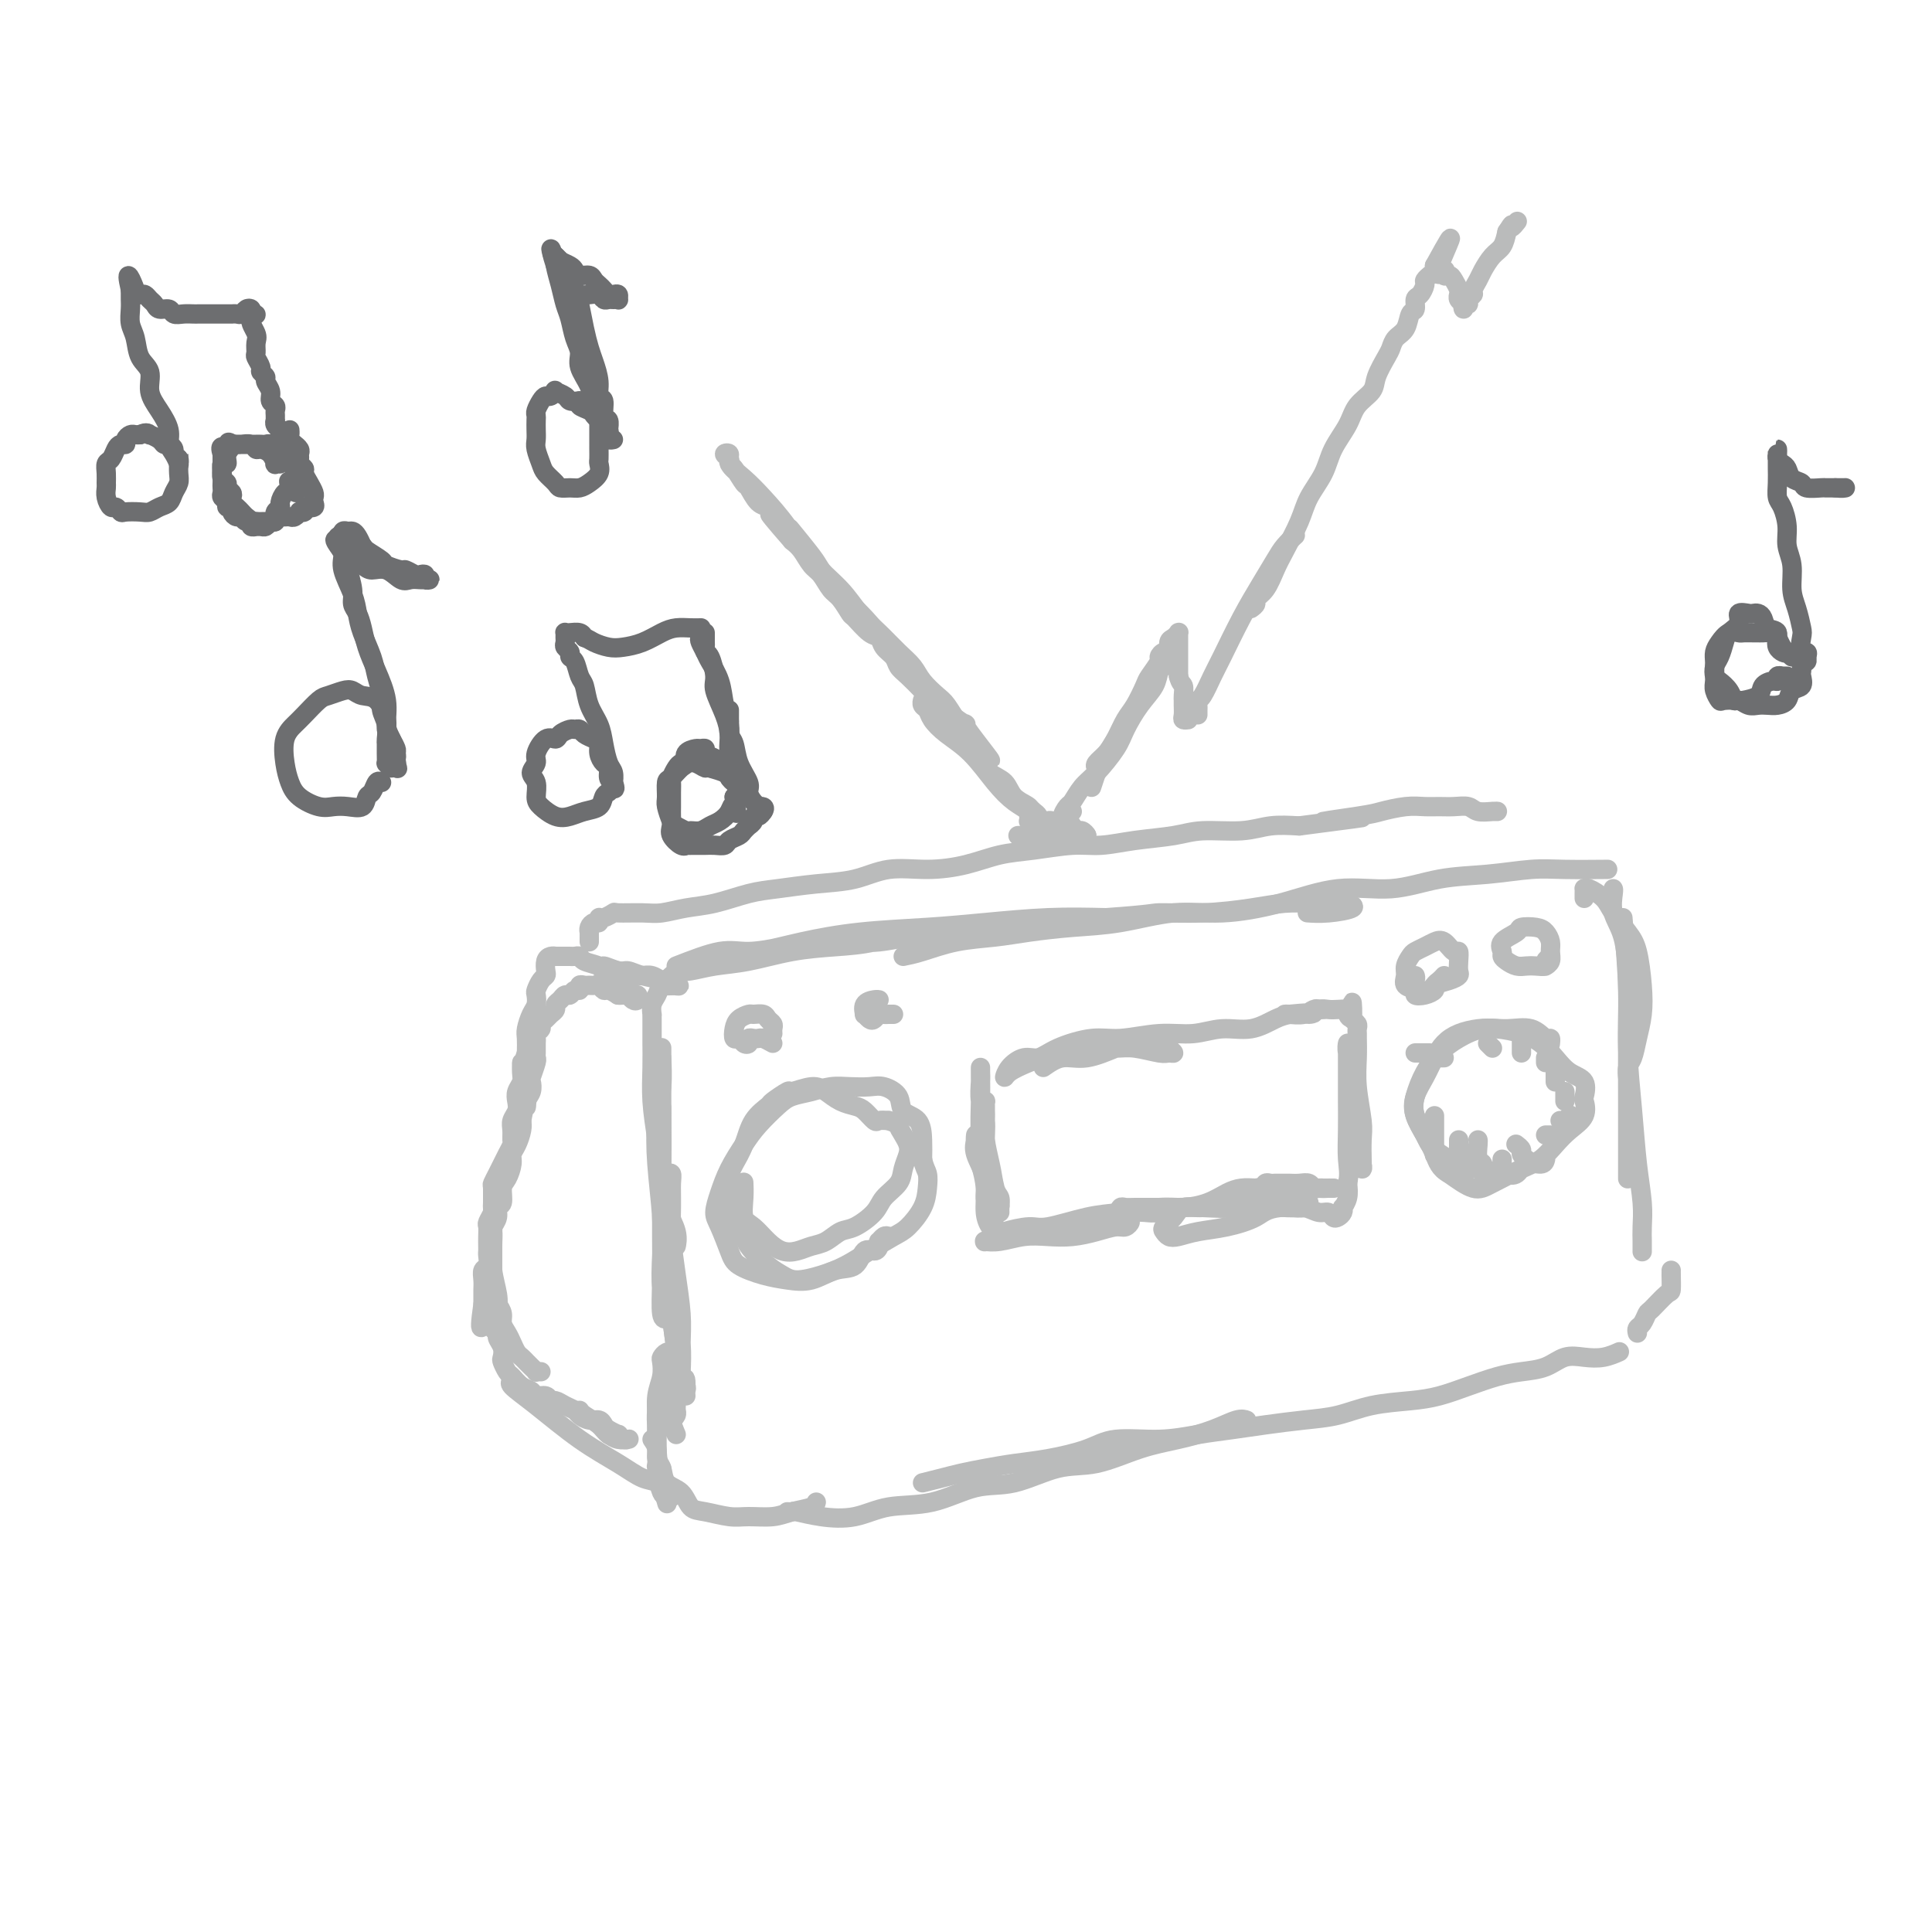<svg viewBox='0 0 400 400' version='1.1' xmlns='http://www.w3.org/2000/svg' xmlns:xlink='http://www.w3.org/1999/xlink'><g fill='none' stroke='rgb(186,187,187)' stroke-width='4' stroke-linecap='round' stroke-linejoin='round'><path d='M142,289c-0.030,-0.324 -0.061,-0.648 0,-1c0.061,-0.352 0.213,-0.734 0,-1c-0.213,-0.266 -0.792,-0.418 -1,-1c-0.208,-0.582 -0.044,-1.595 0,-3c0.044,-1.405 -0.031,-3.203 0,-5c0.031,-1.797 0.167,-3.591 0,-6c-0.167,-2.409 -0.637,-5.431 -1,-8c-0.363,-2.569 -0.620,-4.685 -1,-7c-0.380,-2.315 -0.883,-4.830 -1,-7c-0.117,-2.170 0.154,-3.994 0,-5c-0.154,-1.006 -0.731,-1.193 -1,-1c-0.269,0.193 -0.231,0.768 0,2c0.231,1.232 0.654,3.123 1,6c0.346,2.877 0.614,6.741 1,10c0.386,3.259 0.889,5.914 1,9c0.111,3.086 -0.170,6.602 0,9c0.170,2.398 0.793,3.677 1,5c0.207,1.323 -0.001,2.688 0,3c0.001,0.312 0.211,-0.430 0,-1c-0.211,-0.570 -0.845,-0.968 -1,-2c-0.155,-1.032 0.168,-2.697 0,-5c-0.168,-2.303 -0.826,-5.245 -1,-8c-0.174,-2.755 0.135,-5.322 0,-9c-0.135,-3.678 -0.716,-8.466 -1,-12c-0.284,-3.534 -0.273,-5.815 0,-7c0.273,-1.185 0.808,-1.276 1,-1c0.192,0.276 0.041,0.919 0,2c-0.041,1.081 0.028,2.602 0,5c-0.028,2.398 -0.152,5.674 0,9c0.152,3.326 0.579,6.703 1,10c0.421,3.297 0.834,6.513 1,9c0.166,2.487 0.083,4.243 0,6'/><path d='M141,284c0.739,6.647 1.085,3.265 1,2c-0.085,-1.265 -0.601,-0.413 -1,-1c-0.399,-0.587 -0.681,-2.613 -1,-5c-0.319,-2.387 -0.674,-5.133 -1,-8c-0.326,-2.867 -0.623,-5.853 -1,-9c-0.377,-3.147 -0.833,-6.453 -1,-10c-0.167,-3.547 -0.045,-7.333 0,-10c0.045,-2.667 0.012,-4.214 0,-6c-0.012,-1.786 -0.003,-3.812 0,-5c0.003,-1.188 0.001,-1.540 0,-2c-0.001,-0.460 -0.000,-1.029 0,-1c0.000,0.029 0.000,0.654 0,2c-0.000,1.346 -0.001,3.412 0,6c0.001,2.588 0.004,5.699 0,9c-0.004,3.301 -0.014,6.793 0,10c0.014,3.207 0.053,6.128 0,9c-0.053,2.872 -0.196,5.695 0,7c0.196,1.305 0.733,1.093 1,1c0.267,-0.093 0.264,-0.065 0,-1c-0.264,-0.935 -0.790,-2.832 -1,-5c-0.210,-2.168 -0.105,-4.609 0,-7c0.105,-2.391 0.210,-4.734 0,-8c-0.210,-3.266 -0.736,-7.456 -1,-11c-0.264,-3.544 -0.267,-6.441 0,-9c0.267,-2.559 0.804,-4.779 1,-7c0.196,-2.221 0.053,-4.444 0,-6c-0.053,-1.556 -0.015,-2.445 0,-2c0.015,0.445 0.008,2.222 0,4'/><path d='M137,221c-0.008,-6.315 -0.026,3.396 0,9c0.026,5.604 0.098,7.101 0,10c-0.098,2.899 -0.364,7.200 0,10c0.364,2.800 1.359,4.098 2,5c0.641,0.902 0.929,1.406 1,2c0.071,0.594 -0.075,1.278 0,1c0.075,-0.278 0.370,-1.517 0,-3c-0.370,-1.483 -1.406,-3.210 -2,-5c-0.594,-1.790 -0.748,-3.642 -1,-6c-0.252,-2.358 -0.603,-5.221 -1,-8c-0.397,-2.779 -0.838,-5.473 -1,-8c-0.162,-2.527 -0.043,-4.888 0,-7c0.043,-2.112 0.012,-3.976 0,-5c-0.012,-1.024 -0.004,-1.209 0,-2c0.004,-0.791 0.004,-2.190 0,-3c-0.004,-0.810 -0.013,-1.032 0,-1c0.013,0.032 0.050,0.316 0,0c-0.050,-0.316 -0.185,-1.234 0,-2c0.185,-0.766 0.689,-1.381 1,-2c0.311,-0.619 0.430,-1.244 1,-2c0.570,-0.756 1.591,-1.645 2,-2c0.409,-0.355 0.204,-0.178 0,0'/><path d='M140,200c3.300,-1.290 6.600,-2.581 9,-3c2.400,-0.419 3.900,0.032 6,0c2.100,-0.032 4.801,-0.549 7,-1c2.199,-0.451 3.898,-0.838 6,-1c2.102,-0.162 4.607,-0.100 7,0c2.393,0.100 4.672,0.237 7,0c2.328,-0.237 4.703,-0.848 7,-1c2.297,-0.152 4.515,0.156 6,0c1.485,-0.156 2.238,-0.776 3,-1c0.762,-0.224 1.533,-0.053 2,0c0.467,0.053 0.632,-0.011 0,0c-0.632,0.011 -2.059,0.096 -4,0c-1.941,-0.096 -4.397,-0.373 -7,0c-2.603,0.373 -5.353,1.395 -8,2c-2.647,0.605 -5.191,0.793 -8,1c-2.809,0.207 -5.883,0.434 -9,1c-3.117,0.566 -6.279,1.470 -9,2c-2.721,0.530 -5.003,0.685 -7,1c-1.997,0.315 -3.710,0.790 -5,1c-1.290,0.210 -2.156,0.156 -2,0c0.156,-0.156 1.336,-0.413 3,-1c1.664,-0.587 3.813,-1.505 6,-2c2.187,-0.495 4.413,-0.566 7,-1c2.587,-0.434 5.534,-1.230 9,-2c3.466,-0.770 7.451,-1.513 12,-2c4.549,-0.487 9.663,-0.718 14,-1c4.337,-0.282 7.899,-0.614 12,-1c4.101,-0.386 8.743,-0.824 13,-1c4.257,-0.176 8.128,-0.088 12,0'/><path d='M229,190c9.973,-0.703 9.404,-0.959 11,-1c1.596,-0.041 5.355,0.133 9,0c3.645,-0.133 7.174,-0.572 10,-1c2.826,-0.428 4.947,-0.844 7,-1c2.053,-0.156 4.038,-0.052 6,0c1.962,0.052 3.902,0.052 5,0c1.098,-0.052 1.355,-0.158 2,0c0.645,0.158 1.678,0.578 1,1c-0.678,0.422 -3.067,0.844 -5,1c-1.933,0.156 -3.409,0.044 -4,0c-0.591,-0.044 -0.295,-0.022 0,0'/><path d='M187,198c1.099,-0.220 2.198,-0.441 4,-1c1.802,-0.559 4.308,-1.458 7,-2c2.692,-0.542 5.571,-0.727 8,-1c2.429,-0.273 4.409,-0.632 7,-1c2.591,-0.368 5.794,-0.744 9,-1c3.206,-0.256 6.415,-0.392 10,-1c3.585,-0.608 7.547,-1.688 11,-2c3.453,-0.312 6.397,0.144 10,0c3.603,-0.144 7.863,-0.889 12,-2c4.137,-1.111 8.149,-2.589 12,-3c3.851,-0.411 7.540,0.244 11,0c3.460,-0.244 6.690,-1.386 10,-2c3.310,-0.614 6.699,-0.700 10,-1c3.301,-0.300 6.514,-0.812 9,-1c2.486,-0.188 4.246,-0.051 7,0c2.754,0.051 6.501,0.014 8,0c1.499,-0.014 0.749,-0.007 0,0'/><path d='M328,186c-0.002,-0.306 -0.005,-0.613 0,-1c0.005,-0.387 0.017,-0.856 0,-1c-0.017,-0.144 -0.062,0.037 0,0c0.062,-0.037 0.230,-0.291 1,0c0.770,0.291 2.143,1.129 3,2c0.857,0.871 1.197,1.775 2,3c0.803,1.225 2.069,2.770 3,4c0.931,1.230 1.529,2.143 2,4c0.471,1.857 0.816,4.657 1,7c0.184,2.343 0.207,4.229 0,6c-0.207,1.771 -0.644,3.428 -1,5c-0.356,1.572 -0.632,3.061 -1,4c-0.368,0.939 -0.830,1.330 -1,2c-0.170,0.670 -0.049,1.620 0,2c0.049,0.380 0.024,0.190 0,0'/><path d='M334,184c0.053,0.068 0.105,0.136 0,1c-0.105,0.864 -0.368,2.524 0,4c0.368,1.476 1.367,2.769 2,5c0.633,2.231 0.902,5.401 1,9c0.098,3.599 0.026,7.628 0,12c-0.026,4.372 -0.007,9.087 0,13c0.007,3.913 0.002,7.024 0,9c-0.002,1.976 -0.001,2.818 0,4c0.001,1.182 0.000,2.703 0,3c-0.000,0.297 -0.000,-0.629 0,-1c0.000,-0.371 0.000,-0.185 0,0'/><path d='M336,190c0.447,5.301 0.894,10.601 1,15c0.106,4.399 -0.129,7.895 0,12c0.129,4.105 0.623,8.818 1,13c0.377,4.182 0.637,7.832 1,11c0.363,3.168 0.829,5.854 1,8c0.171,2.146 0.046,3.750 0,5c-0.046,1.250 -0.012,2.144 0,3c0.012,0.856 0.004,1.673 0,2c-0.004,0.327 -0.002,0.163 0,0'/><path d='M140,290c-0.002,-0.089 -0.003,-0.178 0,0c0.003,0.178 0.011,0.624 0,1c-0.011,0.376 -0.042,0.683 0,1c0.042,0.317 0.156,0.643 0,1c-0.156,0.357 -0.581,0.745 -1,1c-0.419,0.255 -0.830,0.376 -1,0c-0.170,-0.376 -0.098,-1.251 0,-2c0.098,-0.749 0.224,-1.373 0,-2c-0.224,-0.627 -0.796,-1.256 -1,-2c-0.204,-0.744 -0.041,-1.604 0,-2c0.041,-0.396 -0.042,-0.327 0,0c0.042,0.327 0.208,0.914 0,2c-0.208,1.086 -0.789,2.673 -1,4c-0.211,1.327 -0.053,2.394 0,4c0.053,1.606 0.000,3.751 0,5c-0.000,1.249 0.051,1.603 0,2c-0.051,0.397 -0.206,0.838 0,1c0.206,0.162 0.773,0.046 1,0c0.227,-0.046 0.113,-0.023 0,0'/><path d='M135,298c0.451,0.658 0.901,1.316 1,2c0.099,0.684 -0.154,1.395 0,2c0.154,0.605 0.714,1.103 1,2c0.286,0.897 0.299,2.192 1,3c0.701,0.808 2.090,1.131 3,2c0.910,0.869 1.342,2.286 2,3c0.658,0.714 1.543,0.724 3,1c1.457,0.276 3.487,0.817 5,1c1.513,0.183 2.511,0.007 4,0c1.489,-0.007 3.471,0.156 5,0c1.529,-0.156 2.606,-0.629 4,-1c1.394,-0.371 3.106,-0.638 4,-1c0.894,-0.362 0.970,-0.818 1,-1c0.030,-0.182 0.015,-0.091 0,0'/><path d='M140,297c-0.423,-1.003 -0.846,-2.006 -1,-3c-0.154,-0.994 -0.041,-1.979 0,-3c0.041,-1.021 0.008,-2.078 0,-3c-0.008,-0.922 0.008,-1.708 0,-3c-0.008,-1.292 -0.041,-3.091 0,-4c0.041,-0.909 0.156,-0.929 0,-1c-0.156,-0.071 -0.581,-0.194 -1,0c-0.419,0.194 -0.830,0.704 -1,1c-0.170,0.296 -0.099,0.379 0,1c0.099,0.621 0.225,1.779 0,3c-0.225,1.221 -0.803,2.506 -1,4c-0.197,1.494 -0.014,3.196 0,5c0.014,1.804 -0.141,3.710 0,6c0.141,2.290 0.576,4.963 1,7c0.424,2.037 0.835,3.439 1,4c0.165,0.561 0.082,0.280 0,0'/><path d='M163,313c0.415,0.026 0.831,0.052 1,0c0.169,-0.052 0.092,-0.183 1,0c0.908,0.183 2.799,0.679 5,1c2.201,0.321 4.710,0.467 7,0c2.290,-0.467 4.361,-1.548 7,-2c2.639,-0.452 5.847,-0.276 9,-1c3.153,-0.724 6.252,-2.347 9,-3c2.748,-0.653 5.145,-0.335 8,-1c2.855,-0.665 6.166,-2.313 9,-3c2.834,-0.687 5.189,-0.412 8,-1c2.811,-0.588 6.077,-2.038 9,-3c2.923,-0.962 5.501,-1.434 8,-2c2.499,-0.566 4.917,-1.224 7,-2c2.083,-0.776 3.830,-1.671 5,-2c1.170,-0.329 1.763,-0.094 2,0c0.237,0.094 0.119,0.047 0,0'/><path d='M191,307c1.352,-0.333 2.704,-0.666 4,-1c1.296,-0.334 2.538,-0.669 4,-1c1.462,-0.331 3.146,-0.657 5,-1c1.854,-0.343 3.879,-0.704 6,-1c2.121,-0.296 4.336,-0.527 7,-1c2.664,-0.473 5.775,-1.187 8,-2c2.225,-0.813 3.565,-1.723 6,-2c2.435,-0.277 5.966,0.080 9,0c3.034,-0.080 5.573,-0.598 8,-1c2.427,-0.402 4.743,-0.689 7,-1c2.257,-0.311 4.455,-0.647 7,-1c2.545,-0.353 5.439,-0.724 8,-1c2.561,-0.276 4.791,-0.458 7,-1c2.209,-0.542 4.397,-1.444 7,-2c2.603,-0.556 5.623,-0.765 8,-1c2.377,-0.235 4.113,-0.496 6,-1c1.887,-0.504 3.925,-1.253 6,-2c2.075,-0.747 4.186,-1.493 6,-2c1.814,-0.507 3.332,-0.776 5,-1c1.668,-0.224 3.488,-0.403 5,-1c1.512,-0.597 2.717,-1.610 4,-2c1.283,-0.390 2.643,-0.156 4,0c1.357,0.156 2.712,0.234 4,0c1.288,-0.234 2.511,-0.781 3,-1c0.489,-0.219 0.245,-0.109 0,0'/><path d='M339,276c-0.085,-0.368 -0.170,-0.737 0,-1c0.170,-0.263 0.596,-0.422 1,-1c0.404,-0.578 0.788,-1.577 1,-2c0.212,-0.423 0.253,-0.271 1,-1c0.747,-0.729 2.200,-2.339 3,-3c0.800,-0.661 0.946,-0.373 1,-1c0.054,-0.627 0.014,-2.169 0,-3c-0.014,-0.831 -0.004,-0.952 0,-1c0.004,-0.048 0.002,-0.024 0,0'/><path d='M140,309c-0.336,0.408 -0.672,0.815 -1,1c-0.328,0.185 -0.647,0.147 -1,0c-0.353,-0.147 -0.740,-0.402 -1,-1c-0.260,-0.598 -0.392,-1.538 -1,-2c-0.608,-0.462 -1.691,-0.446 -3,-1c-1.309,-0.554 -2.845,-1.679 -5,-3c-2.155,-1.321 -4.931,-2.837 -8,-5c-3.069,-2.163 -6.431,-4.971 -9,-7c-2.569,-2.029 -4.346,-3.277 -5,-4c-0.654,-0.723 -0.187,-0.921 0,-1c0.187,-0.079 0.093,-0.040 0,0'/><path d='M105,277c-0.312,-0.128 -0.623,-0.256 -1,-1c-0.377,-0.744 -0.819,-2.105 -1,-3c-0.181,-0.895 -0.101,-1.324 0,-2c0.101,-0.676 0.223,-1.597 0,-3c-0.223,-1.403 -0.792,-3.286 -1,-5c-0.208,-1.714 -0.056,-3.258 0,-5c0.056,-1.742 0.015,-3.684 0,-6c-0.015,-2.316 -0.004,-5.008 0,-6c0.004,-0.992 0.001,-0.283 0,0c-0.001,0.283 -0.001,0.142 0,0'/><path d='M112,284c-0.447,-0.024 -0.893,-0.048 -1,0c-0.107,0.048 0.126,0.168 0,0c-0.126,-0.168 -0.611,-0.625 -1,-1c-0.389,-0.375 -0.681,-0.667 -1,-1c-0.319,-0.333 -0.664,-0.708 -1,-1c-0.336,-0.292 -0.664,-0.501 -1,-1c-0.336,-0.499 -0.681,-1.288 -1,-2c-0.319,-0.712 -0.611,-1.345 -1,-2c-0.389,-0.655 -0.875,-1.330 -1,-2c-0.125,-0.670 0.110,-1.335 0,-2c-0.110,-0.665 -0.565,-1.329 -1,-2c-0.435,-0.671 -0.849,-1.349 -1,-2c-0.151,-0.651 -0.041,-1.277 0,-2c0.041,-0.723 0.011,-1.544 0,-2c-0.011,-0.456 -0.003,-0.546 0,-1c0.003,-0.454 -0.000,-1.273 0,-2c0.000,-0.727 0.004,-1.363 0,-2c-0.004,-0.637 -0.016,-1.274 0,-2c0.016,-0.726 0.061,-1.541 0,-2c-0.061,-0.459 -0.227,-0.564 0,-1c0.227,-0.436 0.848,-1.204 1,-2c0.152,-0.796 -0.166,-1.620 0,-2c0.166,-0.380 0.814,-0.314 1,-1c0.186,-0.686 -0.091,-2.122 0,-3c0.091,-0.878 0.550,-1.198 1,-2c0.450,-0.802 0.891,-2.088 1,-3c0.109,-0.912 -0.115,-1.451 0,-2c0.115,-0.549 0.569,-1.109 1,-2c0.431,-0.891 0.837,-2.112 1,-3c0.163,-0.888 0.081,-1.444 0,-2'/><path d='M108,232c1.171,-6.212 1.097,-3.742 1,-3c-0.097,0.742 -0.218,-0.242 0,-1c0.218,-0.758 0.776,-1.288 1,-2c0.224,-0.712 0.112,-1.604 0,-2c-0.112,-0.396 -0.226,-0.295 0,-1c0.226,-0.705 0.793,-2.216 1,-3c0.207,-0.784 0.054,-0.840 0,-1c-0.054,-0.160 -0.011,-0.424 0,-1c0.011,-0.576 -0.012,-1.464 0,-2c0.012,-0.536 0.059,-0.721 0,-1c-0.059,-0.279 -0.223,-0.652 0,-1c0.223,-0.348 0.834,-0.671 1,-1c0.166,-0.329 -0.114,-0.666 0,-1c0.114,-0.334 0.622,-0.667 1,-1c0.378,-0.333 0.626,-0.668 1,-1c0.374,-0.332 0.874,-0.662 1,-1c0.126,-0.338 -0.121,-0.683 0,-1c0.121,-0.317 0.611,-0.606 1,-1c0.389,-0.394 0.678,-0.894 1,-1c0.322,-0.106 0.678,0.182 1,0c0.322,-0.182 0.611,-0.833 1,-1c0.389,-0.167 0.878,0.152 1,0c0.122,-0.152 -0.122,-0.774 0,-1c0.122,-0.226 0.610,-0.057 1,0c0.390,0.057 0.681,0.000 1,0c0.319,-0.000 0.666,0.055 1,0c0.334,-0.055 0.657,-0.221 1,0c0.343,0.221 0.708,0.829 1,1c0.292,0.171 0.512,-0.094 1,0c0.488,0.094 1.244,0.547 2,1'/><path d='M128,206c1.809,-0.159 0.331,-0.056 0,0c-0.331,0.056 0.487,0.063 1,0c0.513,-0.063 0.723,-0.198 1,0c0.277,0.198 0.622,0.729 1,1c0.378,0.271 0.791,0.284 1,0c0.209,-0.284 0.215,-0.864 0,-1c-0.215,-0.136 -0.650,0.171 -1,0c-0.350,-0.171 -0.615,-0.820 -1,-1c-0.385,-0.180 -0.891,0.110 -1,0c-0.109,-0.110 0.178,-0.618 0,-1c-0.178,-0.382 -0.822,-0.638 -1,-1c-0.178,-0.362 0.111,-0.832 0,-1c-0.111,-0.168 -0.621,-0.036 -1,0c-0.379,0.036 -0.628,-0.025 -1,0c-0.372,0.025 -0.869,0.135 -1,0c-0.131,-0.135 0.102,-0.517 0,-1c-0.102,-0.483 -0.539,-1.069 0,-1c0.539,0.069 2.053,0.793 3,1c0.947,0.207 1.328,-0.102 2,0c0.672,0.102 1.634,0.615 3,1c1.366,0.385 3.137,0.642 4,1c0.863,0.358 0.818,0.817 1,1c0.182,0.183 0.591,0.092 1,0'/><path d='M139,204c2.439,0.292 1.538,0.022 1,0c-0.538,-0.022 -0.711,0.204 -1,0c-0.289,-0.204 -0.692,-0.840 -1,-1c-0.308,-0.160 -0.519,0.154 -1,0c-0.481,-0.154 -1.231,-0.777 -2,-1c-0.769,-0.223 -1.557,-0.045 -2,0c-0.443,0.045 -0.540,-0.044 -1,0c-0.460,0.044 -1.283,0.219 -2,0c-0.717,-0.219 -1.330,-0.833 -2,-1c-0.670,-0.167 -1.398,0.113 -2,0c-0.602,-0.113 -1.079,-0.619 -2,-1c-0.921,-0.381 -2.287,-0.638 -3,-1c-0.713,-0.362 -0.773,-0.829 -1,-1c-0.227,-0.171 -0.620,-0.046 -1,0c-0.380,0.046 -0.746,0.012 -1,0c-0.254,-0.012 -0.398,-0.001 -1,0c-0.602,0.001 -1.664,-0.007 -2,0c-0.336,0.007 0.054,0.030 0,0c-0.054,-0.030 -0.553,-0.111 -1,0c-0.447,0.111 -0.841,0.415 -1,1c-0.159,0.585 -0.081,1.451 0,2c0.081,0.549 0.166,0.780 0,1c-0.166,0.220 -0.583,0.428 -1,1c-0.417,0.572 -0.833,1.508 -1,2c-0.167,0.492 -0.083,0.540 0,1c0.083,0.460 0.166,1.333 0,2c-0.166,0.667 -0.581,1.127 -1,2c-0.419,0.873 -0.844,2.158 -1,3c-0.156,0.842 -0.045,1.241 0,2c0.045,0.759 0.022,1.880 0,3'/><path d='M109,218c-1.150,3.451 -1.026,2.079 -1,2c0.026,-0.079 -0.044,1.133 0,2c0.044,0.867 0.204,1.387 0,2c-0.204,0.613 -0.773,1.319 -1,2c-0.227,0.681 -0.114,1.338 0,2c0.114,0.662 0.227,1.328 0,2c-0.227,0.672 -0.796,1.348 -1,2c-0.204,0.652 -0.045,1.279 0,2c0.045,0.721 -0.026,1.537 0,2c0.026,0.463 0.148,0.575 0,1c-0.148,0.425 -0.565,1.165 -1,2c-0.435,0.835 -0.887,1.766 -1,2c-0.113,0.234 0.113,-0.228 0,0c-0.113,0.228 -0.567,1.146 -1,2c-0.433,0.854 -0.847,1.642 -1,2c-0.153,0.358 -0.045,0.285 0,1c0.045,0.715 0.026,2.218 0,3c-0.026,0.782 -0.060,0.842 0,1c0.060,0.158 0.212,0.413 0,1c-0.212,0.587 -0.789,1.505 -1,2c-0.211,0.495 -0.057,0.565 0,1c0.057,0.435 0.016,1.234 0,2c-0.016,0.766 -0.008,1.500 0,2c0.008,0.500 0.016,0.767 0,1c-0.016,0.233 -0.057,0.434 0,1c0.057,0.566 0.211,1.499 0,2c-0.211,0.501 -0.789,0.571 -1,1c-0.211,0.429 -0.057,1.218 0,2c0.057,0.782 0.015,1.557 0,2c-0.015,0.443 -0.004,0.555 0,1c0.004,0.445 0.002,1.222 0,2'/><path d='M100,270c-1.231,8.466 0.191,3.630 1,2c0.809,-1.630 1.005,-0.053 1,1c-0.005,1.053 -0.211,1.581 0,2c0.211,0.419 0.840,0.727 1,1c0.160,0.273 -0.150,0.511 0,1c0.150,0.489 0.760,1.229 1,2c0.240,0.771 0.108,1.572 0,2c-0.108,0.428 -0.194,0.481 0,1c0.194,0.519 0.667,1.502 1,2c0.333,0.498 0.527,0.511 1,1c0.473,0.489 1.226,1.456 2,2c0.774,0.544 1.569,0.667 2,1c0.431,0.333 0.500,0.877 1,1c0.500,0.123 1.433,-0.174 2,0c0.567,0.174 0.767,0.820 1,1c0.233,0.180 0.499,-0.105 1,0c0.501,0.105 1.237,0.602 2,1c0.763,0.398 1.553,0.698 2,1c0.447,0.302 0.552,0.605 1,1c0.448,0.395 1.238,0.880 2,1c0.762,0.120 1.496,-0.127 2,0c0.504,0.127 0.779,0.626 1,1c0.221,0.374 0.388,0.622 1,1c0.612,0.378 1.668,0.886 2,1c0.332,0.114 -0.061,-0.165 0,0c0.061,0.165 0.574,0.773 1,1c0.426,0.227 0.764,0.071 1,0c0.236,-0.071 0.371,-0.058 0,0c-0.371,0.058 -1.249,0.159 -2,0c-0.751,-0.159 -1.376,-0.580 -2,-1'/><path d='M126,297c-0.751,-0.502 -1.129,-1.258 -2,-2c-0.871,-0.742 -2.234,-1.469 -3,-2c-0.766,-0.531 -0.933,-0.866 -1,-1c-0.067,-0.134 -0.033,-0.067 0,0'/><path d='M122,195c0.002,-0.304 0.003,-0.607 0,-1c-0.003,-0.393 -0.011,-0.875 0,-1c0.011,-0.125 0.041,0.106 0,0c-0.041,-0.106 -0.153,-0.549 0,-1c0.153,-0.451 0.570,-0.909 1,-1c0.430,-0.091 0.871,0.186 1,0c0.129,-0.186 -0.055,-0.835 0,-1c0.055,-0.165 0.348,0.153 1,0c0.652,-0.153 1.664,-0.776 2,-1c0.336,-0.224 -0.002,-0.048 1,0c1.002,0.048 3.344,-0.032 5,0c1.656,0.032 2.624,0.178 4,0c1.376,-0.178 3.159,-0.678 5,-1c1.841,-0.322 3.740,-0.466 6,-1c2.260,-0.534 4.881,-1.457 7,-2c2.119,-0.543 3.736,-0.705 6,-1c2.264,-0.295 5.173,-0.722 8,-1c2.827,-0.278 5.570,-0.407 8,-1c2.430,-0.593 4.548,-1.650 7,-2c2.452,-0.350 5.239,0.007 8,0c2.761,-0.007 5.496,-0.379 8,-1c2.504,-0.621 4.778,-1.490 7,-2c2.222,-0.510 4.393,-0.661 7,-1c2.607,-0.339 5.649,-0.865 8,-1c2.351,-0.135 4.011,0.123 6,0c1.989,-0.123 4.309,-0.625 7,-1c2.691,-0.375 5.754,-0.623 8,-1c2.246,-0.377 3.674,-0.885 6,-1c2.326,-0.115 5.549,0.161 8,0c2.451,-0.161 4.129,-0.760 6,-1c1.871,-0.240 3.936,-0.120 6,0'/><path d='M269,171c23.026,-2.962 9.590,-1.368 6,-1c-3.590,0.368 2.665,-0.490 6,-1c3.335,-0.510 3.750,-0.672 5,-1c1.250,-0.328 3.336,-0.821 5,-1c1.664,-0.179 2.906,-0.044 4,0c1.094,0.044 2.040,-0.002 3,0c0.960,0.002 1.932,0.053 3,0c1.068,-0.053 2.230,-0.210 3,0c0.770,0.210 1.148,0.788 2,1c0.852,0.212 2.177,0.057 3,0c0.823,-0.057 1.145,-0.015 1,0c-0.145,0.015 -0.756,0.004 -1,0c-0.244,-0.004 -0.122,-0.002 0,0'/><path d='M213,173c-0.092,0.398 -0.183,0.796 0,1c0.183,0.204 0.642,0.213 1,0c0.358,-0.213 0.617,-0.649 1,-1c0.383,-0.351 0.890,-0.616 1,-1c0.110,-0.384 -0.179,-0.887 0,-1c0.179,-0.113 0.825,0.165 1,0c0.175,-0.165 -0.121,-0.772 0,-1c0.121,-0.228 0.658,-0.076 1,0c0.342,0.076 0.487,0.077 1,0c0.513,-0.077 1.394,-0.232 2,0c0.606,0.232 0.938,0.851 1,1c0.062,0.149 -0.144,-0.170 0,0c0.144,0.170 0.638,0.831 1,1c0.362,0.169 0.591,-0.154 1,0c0.409,0.154 0.996,0.783 1,1c0.004,0.217 -0.576,0.020 -1,0c-0.424,-0.020 -0.693,0.137 -1,0c-0.307,-0.137 -0.654,-0.569 -1,-1'/><path d='M222,172c1.263,-0.382 -0.081,-0.838 -1,-1c-0.919,-0.162 -1.413,-0.029 -2,0c-0.587,0.029 -1.267,-0.045 -2,0c-0.733,0.045 -1.518,0.208 -2,0c-0.482,-0.208 -0.662,-0.789 -1,-1c-0.338,-0.211 -0.835,-0.053 -1,0c-0.165,0.053 0.001,-0.000 0,0c-0.001,0.000 -0.170,0.053 0,0c0.170,-0.053 0.678,-0.211 1,0c0.322,0.211 0.457,0.793 1,1c0.543,0.207 1.493,0.040 2,0c0.507,-0.040 0.569,0.045 1,0c0.431,-0.045 1.230,-0.222 2,0c0.770,0.222 1.510,0.844 2,1c0.490,0.156 0.731,-0.154 1,0c0.269,0.154 0.567,0.773 1,1c0.433,0.227 1.003,0.061 1,0c-0.003,-0.061 -0.577,-0.016 -1,0c-0.423,0.016 -0.695,0.004 -1,0c-0.305,-0.004 -0.644,-0.001 -1,0c-0.356,0.001 -0.729,-0.001 -1,0c-0.271,0.001 -0.440,0.004 -1,0c-0.560,-0.004 -1.512,-0.014 -2,0c-0.488,0.014 -0.512,0.054 -1,0c-0.488,-0.054 -1.440,-0.200 -2,0c-0.560,0.200 -0.728,0.746 -1,1c-0.272,0.254 -0.649,0.215 -1,0c-0.351,-0.215 -0.675,-0.608 -1,-1'/><path d='M212,173c-2.167,0.000 -1.083,0.000 0,0'/><path d='M213,169c0.250,-0.276 0.500,-0.552 0,-1c-0.500,-0.448 -1.748,-1.068 -3,-2c-1.252,-0.932 -2.506,-2.176 -4,-4c-1.494,-1.824 -3.227,-4.229 -5,-6c-1.773,-1.771 -3.585,-2.909 -5,-4c-1.415,-1.091 -2.432,-2.135 -3,-3c-0.568,-0.865 -0.688,-1.551 -1,-2c-0.312,-0.449 -0.815,-0.659 -1,-1c-0.185,-0.341 -0.053,-0.812 0,-1c0.053,-0.188 0.026,-0.094 0,0'/><path d='M213,167c0.315,0.346 0.630,0.692 1,1c0.370,0.308 0.795,0.577 1,1c0.205,0.423 0.188,0.998 0,1c-0.188,0.002 -0.549,-0.570 -1,-1c-0.451,-0.430 -0.992,-0.720 -1,-1c-0.008,-0.280 0.518,-0.552 0,-1c-0.518,-0.448 -2.081,-1.071 -3,-2c-0.919,-0.929 -1.195,-2.163 -2,-3c-0.805,-0.837 -2.141,-1.278 -3,-2c-0.859,-0.722 -1.242,-1.727 -2,-3c-0.758,-1.273 -1.893,-2.815 -3,-4c-1.107,-1.185 -2.187,-2.012 -3,-3c-0.813,-0.988 -1.360,-2.137 -2,-3c-0.640,-0.863 -1.375,-1.438 -2,-2c-0.625,-0.562 -1.141,-1.109 -2,-2c-0.859,-0.891 -2.061,-2.127 -3,-3c-0.939,-0.873 -1.615,-1.383 -2,-2c-0.385,-0.617 -0.478,-1.339 -1,-2c-0.522,-0.661 -1.473,-1.260 -2,-2c-0.527,-0.740 -0.631,-1.620 -1,-2c-0.369,-0.380 -1.005,-0.261 -2,-1c-0.995,-0.739 -2.350,-2.338 -3,-3c-0.650,-0.662 -0.597,-0.389 -1,-1c-0.403,-0.611 -1.263,-2.107 -2,-3c-0.737,-0.893 -1.352,-1.184 -2,-2c-0.648,-0.816 -1.328,-2.157 -2,-3c-0.672,-0.843 -1.335,-1.189 -2,-2c-0.665,-0.811 -1.333,-2.089 -2,-3c-0.667,-0.911 -1.334,-1.456 -2,-2'/><path d='M164,112c-8.231,-9.408 -3.309,-4.427 -2,-3c1.309,1.427 -0.996,-0.701 -2,-2c-1.004,-1.299 -0.706,-1.770 -1,-2c-0.294,-0.230 -1.179,-0.218 -2,-1c-0.821,-0.782 -1.578,-2.356 -2,-3c-0.422,-0.644 -0.510,-0.358 -1,-1c-0.490,-0.642 -1.381,-2.212 -2,-3c-0.619,-0.788 -0.967,-0.794 -1,-1c-0.033,-0.206 0.248,-0.611 0,-1c-0.248,-0.389 -1.026,-0.763 -1,-1c0.026,-0.237 0.856,-0.338 1,0c0.144,0.338 -0.396,1.113 0,2c0.396,0.887 1.730,1.884 3,3c1.270,1.116 2.478,2.349 4,4c1.522,1.651 3.358,3.718 5,6c1.642,2.282 3.090,4.778 5,7c1.910,2.222 4.283,4.170 6,6c1.717,1.830 2.776,3.543 4,5c1.224,1.457 2.611,2.660 4,4c1.389,1.340 2.781,2.819 4,4c1.219,1.181 2.267,2.064 3,3c0.733,0.936 1.152,1.923 2,3c0.848,1.077 2.125,2.243 3,3c0.875,0.757 1.348,1.106 2,2c0.652,0.894 1.484,2.332 2,3c0.516,0.668 0.716,0.564 1,1c0.284,0.436 0.653,1.410 1,2c0.347,0.590 0.674,0.795 1,1'/><path d='M201,153c7.914,9.003 2.198,2.009 0,-1c-2.198,-3.009 -0.880,-2.033 -1,-2c-0.120,0.033 -1.679,-0.877 -3,-2c-1.321,-1.123 -2.403,-2.458 -4,-4c-1.597,-1.542 -3.710,-3.291 -6,-6c-2.290,-2.709 -4.758,-6.376 -7,-9c-2.242,-2.624 -4.258,-4.203 -6,-6c-1.742,-1.797 -3.209,-3.812 -4,-5c-0.791,-1.188 -0.905,-1.551 -2,-3c-1.095,-1.449 -3.170,-3.986 -4,-5c-0.830,-1.014 -0.415,-0.507 0,0'/><path d='M226,163c0.384,-1.169 0.769,-2.338 1,-3c0.231,-0.662 0.309,-0.817 1,-2c0.691,-1.183 1.994,-3.396 3,-5c1.006,-1.604 1.716,-2.601 2,-3c0.284,-0.399 0.142,-0.199 0,0'/><path d='M222,168c-0.460,-0.098 -0.920,-0.195 -1,0c-0.080,0.195 0.219,0.684 0,1c-0.219,0.316 -0.955,0.460 -1,0c-0.045,-0.460 0.600,-1.522 1,-2c0.400,-0.478 0.553,-0.370 1,-1c0.447,-0.630 1.186,-1.999 2,-3c0.814,-1.001 1.703,-1.636 3,-3c1.297,-1.364 3.002,-3.458 4,-5c0.998,-1.542 1.290,-2.532 2,-4c0.710,-1.468 1.837,-3.413 3,-5c1.163,-1.587 2.363,-2.817 3,-4c0.637,-1.183 0.710,-2.318 1,-3c0.290,-0.682 0.797,-0.909 1,-1c0.203,-0.091 0.101,-0.045 0,0'/><path d='M227,159c-0.179,-0.259 -0.358,-0.518 0,-1c0.358,-0.482 1.252,-1.187 2,-2c0.748,-0.813 1.351,-1.736 2,-3c0.649,-1.264 1.344,-2.871 2,-4c0.656,-1.129 1.271,-1.779 2,-3c0.729,-1.221 1.571,-3.011 2,-4c0.429,-0.989 0.445,-1.177 1,-2c0.555,-0.823 1.651,-2.280 2,-3c0.349,-0.720 -0.047,-0.703 0,-1c0.047,-0.297 0.538,-0.906 1,-1c0.462,-0.094 0.894,0.329 1,0c0.106,-0.329 -0.115,-1.409 0,-2c0.115,-0.591 0.567,-0.691 1,-1c0.433,-0.309 0.848,-0.826 1,-1c0.152,-0.174 0.041,-0.007 0,0c-0.041,0.007 -0.011,-0.148 0,0c0.011,0.148 0.003,0.598 0,1c-0.003,0.402 -0.001,0.756 0,1c0.001,0.244 0.000,0.380 0,1c-0.000,0.620 -0.000,1.725 0,2c0.000,0.275 0.000,-0.280 0,0c-0.000,0.280 -0.000,1.395 0,2c0.000,0.605 0.000,0.701 0,1c-0.000,0.299 -0.000,0.800 0,1c0.000,0.200 0.000,0.100 0,0'/><path d='M244,140c0.381,1.583 0.834,1.541 1,2c0.166,0.459 0.043,1.419 0,2c-0.043,0.581 -0.008,0.783 0,1c0.008,0.217 -0.012,0.451 0,1c0.012,0.549 0.055,1.415 0,2c-0.055,0.585 -0.207,0.888 0,1c0.207,0.112 0.773,0.032 1,0c0.227,-0.032 0.113,-0.016 0,0'/><path d='M248,148c-0.004,-0.339 -0.009,-0.678 0,-1c0.009,-0.322 0.031,-0.627 0,-1c-0.031,-0.373 -0.116,-0.814 0,-1c0.116,-0.186 0.432,-0.117 1,-1c0.568,-0.883 1.388,-2.718 2,-4c0.612,-1.282 1.017,-2.009 2,-4c0.983,-1.991 2.544,-5.245 4,-8c1.456,-2.755 2.807,-5.012 4,-7c1.193,-1.988 2.227,-3.708 3,-5c0.773,-1.292 1.285,-2.155 2,-3c0.715,-0.845 1.633,-1.670 2,-2c0.367,-0.330 0.184,-0.165 0,0'/><path d='M259,126c0.470,-0.343 0.940,-0.687 1,-1c0.060,-0.313 -0.289,-0.596 0,-1c0.289,-0.404 1.217,-0.928 2,-2c0.783,-1.072 1.421,-2.691 2,-4c0.579,-1.309 1.098,-2.309 2,-4c0.902,-1.691 2.185,-4.072 3,-6c0.815,-1.928 1.162,-3.401 2,-5c0.838,-1.599 2.169,-3.324 3,-5c0.831,-1.676 1.163,-3.304 2,-5c0.837,-1.696 2.178,-3.459 3,-5c0.822,-1.541 1.123,-2.860 2,-4c0.877,-1.140 2.328,-2.102 3,-3c0.672,-0.898 0.565,-1.734 1,-3c0.435,-1.266 1.412,-2.963 2,-4c0.588,-1.037 0.789,-1.414 1,-2c0.211,-0.586 0.434,-1.379 1,-2c0.566,-0.621 1.475,-1.068 2,-2c0.525,-0.932 0.667,-2.348 1,-3c0.333,-0.652 0.859,-0.542 1,-1c0.141,-0.458 -0.102,-1.486 0,-2c0.102,-0.514 0.548,-0.515 1,-1c0.452,-0.485 0.909,-1.453 1,-2c0.091,-0.547 -0.186,-0.672 0,-1c0.186,-0.328 0.834,-0.859 1,-1c0.166,-0.141 -0.151,0.106 0,0c0.151,-0.106 0.772,-0.567 1,-1c0.228,-0.433 0.065,-0.838 0,-1c-0.065,-0.162 -0.033,-0.081 0,0'/><path d='M297,55c6.041,-11.028 2.143,-3.096 1,0c-1.143,3.096 0.468,1.358 1,1c0.532,-0.358 -0.015,0.665 0,1c0.015,0.335 0.593,-0.016 1,0c0.407,0.016 0.644,0.400 1,1c0.356,0.600 0.831,1.417 1,2c0.169,0.583 0.031,0.932 0,1c-0.031,0.068 0.043,-0.143 0,0c-0.043,0.143 -0.204,0.642 0,1c0.204,0.358 0.771,0.576 1,1c0.229,0.424 0.118,1.053 0,1c-0.118,-0.053 -0.243,-0.787 0,-1c0.243,-0.213 0.853,0.094 1,0c0.147,-0.094 -0.169,-0.590 0,-1c0.169,-0.410 0.821,-0.733 1,-1c0.179,-0.267 -0.117,-0.480 0,-1c0.117,-0.520 0.647,-1.349 1,-2c0.353,-0.651 0.527,-1.123 1,-2c0.473,-0.877 1.243,-2.159 2,-3c0.757,-0.841 1.502,-1.240 2,-2c0.498,-0.760 0.749,-1.880 1,-3'/><path d='M312,48c1.560,-2.488 0.958,-1.208 1,-1c0.042,0.208 0.726,-0.655 1,-1c0.274,-0.345 0.137,-0.173 0,0'/><path d='M216,221c1.284,-0.898 2.568,-1.797 4,-2c1.432,-0.203 3.013,0.288 5,0c1.987,-0.288 4.379,-1.355 6,-2c1.621,-0.645 2.470,-0.867 4,-1c1.530,-0.133 3.741,-0.178 5,0c1.259,0.178 1.565,0.580 2,1c0.435,0.420 0.998,0.859 1,1c0.002,0.141 -0.559,-0.015 -1,0c-0.441,0.015 -0.763,0.202 -2,0c-1.237,-0.202 -3.390,-0.794 -5,-1c-1.610,-0.206 -2.676,-0.025 -4,0c-1.324,0.025 -2.905,-0.107 -5,0c-2.095,0.107 -4.704,0.454 -7,1c-2.296,0.546 -4.281,1.291 -6,2c-1.719,0.709 -3.174,1.382 -4,2c-0.826,0.618 -1.025,1.179 -1,1c0.025,-0.179 0.274,-1.100 1,-2c0.726,-0.900 1.930,-1.781 3,-2c1.070,-0.219 2.006,0.224 3,0c0.994,-0.224 2.046,-1.117 4,-2c1.954,-0.883 4.811,-1.758 7,-2c2.189,-0.242 3.711,0.147 6,0c2.289,-0.147 5.344,-0.831 8,-1c2.656,-0.169 4.913,0.176 7,0c2.087,-0.176 4.003,-0.872 6,-1c1.997,-0.128 4.076,0.312 6,0c1.924,-0.312 3.693,-1.375 5,-2c1.307,-0.625 2.154,-0.813 3,-1'/><path d='M267,210c7.200,-0.713 4.700,0.005 4,0c-0.700,-0.005 0.400,-0.733 1,-1c0.600,-0.267 0.700,-0.072 1,0c0.300,0.072 0.800,0.021 1,0c0.200,-0.021 0.100,-0.010 0,0'/><path d='M203,227c0.423,0.447 0.846,0.895 1,1c0.154,0.105 0.041,-0.132 0,0c-0.041,0.132 -0.008,0.635 0,1c0.008,0.365 -0.009,0.593 0,1c0.009,0.407 0.045,0.991 0,2c-0.045,1.009 -0.170,2.441 0,4c0.170,1.559 0.634,3.245 1,5c0.366,1.755 0.634,3.578 1,5c0.366,1.422 0.831,2.441 1,3c0.169,0.559 0.042,0.658 0,1c-0.042,0.342 0.000,0.927 0,1c-0.000,0.073 -0.043,-0.366 0,-1c0.043,-0.634 0.170,-1.464 0,-2c-0.170,-0.536 -0.638,-0.778 -1,-2c-0.362,-1.222 -0.619,-3.423 -1,-5c-0.381,-1.577 -0.887,-2.530 -1,-4c-0.113,-1.470 0.166,-3.456 0,-5c-0.166,-1.544 -0.777,-2.644 -1,-4c-0.223,-1.356 -0.060,-2.966 0,-4c0.060,-1.034 0.015,-1.490 0,-2c-0.015,-0.510 -0.001,-1.073 0,-1c0.001,0.073 -0.011,0.781 0,2c0.011,1.219 0.045,2.950 0,5c-0.045,2.050 -0.169,4.420 0,7c0.169,2.580 0.631,5.369 1,8c0.369,2.631 0.645,5.104 1,7c0.355,1.896 0.789,3.215 1,4c0.211,0.785 0.197,1.036 0,1c-0.197,-0.036 -0.579,-0.360 -1,-1c-0.421,-0.640 -0.883,-1.595 -1,-3c-0.117,-1.405 0.109,-3.258 0,-5c-0.109,-1.742 -0.555,-3.371 -1,-5'/><path d='M203,241c-0.688,-2.788 -0.909,-3.257 -1,-4c-0.091,-0.743 -0.054,-1.759 0,-2c0.054,-0.241 0.123,0.293 0,1c-0.123,0.707 -0.439,1.587 0,3c0.439,1.413 1.633,3.358 2,5c0.367,1.642 -0.094,2.981 0,4c0.094,1.019 0.741,1.720 1,2c0.259,0.280 0.129,0.140 0,0'/><path d='M206,256c0.617,-0.024 1.235,-0.049 2,0c0.765,0.049 1.679,0.171 3,0c1.321,-0.171 3.050,-0.634 5,-1c1.950,-0.366 4.121,-0.635 6,-1c1.879,-0.365 3.468,-0.826 5,-1c1.532,-0.174 3.009,-0.061 4,0c0.991,0.061 1.498,0.072 2,0c0.502,-0.072 0.999,-0.226 1,0c0.001,0.226 -0.494,0.831 -1,1c-0.506,0.169 -1.022,-0.099 -2,0c-0.978,0.099 -2.418,0.566 -4,1c-1.582,0.434 -3.307,0.834 -5,1c-1.693,0.166 -3.353,0.097 -5,0c-1.647,-0.097 -3.280,-0.221 -5,0c-1.720,0.221 -3.526,0.788 -5,1c-1.474,0.212 -2.616,0.068 -3,0c-0.384,-0.068 -0.009,-0.061 0,0c0.009,0.061 -0.347,0.176 0,0c0.347,-0.176 1.396,-0.642 2,-1c0.604,-0.358 0.762,-0.606 2,-1c1.238,-0.394 3.555,-0.933 5,-1c1.445,-0.067 2.016,0.336 4,0c1.984,-0.336 5.380,-1.413 8,-2c2.620,-0.587 4.462,-0.686 7,-1c2.538,-0.314 5.771,-0.844 8,-1c2.229,-0.156 3.454,0.063 5,0c1.546,-0.063 3.414,-0.409 5,-1c1.586,-0.591 2.888,-1.428 4,-2c1.112,-0.572 2.032,-0.878 3,-1c0.968,-0.122 1.984,-0.061 3,0'/><path d='M260,246c8.830,-1.697 2.905,-0.441 1,0c-1.905,0.441 0.209,0.066 1,0c0.791,-0.066 0.257,0.179 0,0c-0.257,-0.179 -0.238,-0.780 0,-1c0.238,-0.220 0.697,-0.059 1,0c0.303,0.059 0.452,0.015 1,0c0.548,-0.015 1.495,-0.000 2,0c0.505,0.000 0.569,-0.014 1,0c0.431,0.014 1.230,0.056 2,0c0.770,-0.056 1.512,-0.211 2,0c0.488,0.211 0.722,0.789 1,1c0.278,0.211 0.600,0.057 1,0c0.400,-0.057 0.877,-0.015 1,0c0.123,0.015 -0.108,0.004 0,0c0.108,-0.004 0.554,-0.002 1,0'/><path d='M275,246c2.326,-0.000 0.642,-0.002 0,0c-0.642,0.002 -0.243,0.006 0,0c0.243,-0.006 0.329,-0.022 0,0c-0.329,0.022 -1.073,0.083 -2,0c-0.927,-0.083 -2.037,-0.309 -4,0c-1.963,0.309 -4.780,1.155 -7,2c-2.220,0.845 -3.843,1.691 -6,2c-2.157,0.309 -4.846,0.083 -7,0c-2.154,-0.083 -3.771,-0.022 -5,0c-1.229,0.022 -2.070,0.005 -3,0c-0.930,-0.005 -1.949,0.002 -3,0c-1.051,-0.002 -2.133,-0.015 -3,0c-0.867,0.015 -1.519,0.056 -2,0c-0.481,-0.056 -0.790,-0.210 -1,0c-0.210,0.210 -0.319,0.785 0,1c0.319,0.215 1.066,0.072 2,0c0.934,-0.072 2.054,-0.072 3,0c0.946,0.072 1.719,0.215 3,0c1.281,-0.215 3.070,-0.790 5,-1c1.930,-0.210 4.002,-0.055 6,0c1.998,0.055 3.923,0.011 6,0c2.077,-0.011 4.306,0.010 6,0c1.694,-0.010 2.855,-0.052 4,0c1.145,0.052 2.276,0.200 3,0c0.724,-0.200 1.041,-0.746 1,-1c-0.041,-0.254 -0.440,-0.215 -1,0c-0.560,0.215 -1.280,0.608 -2,1'/><path d='M268,250c5.118,-0.092 -0.088,-0.322 -3,0c-2.912,0.322 -3.529,1.198 -5,2c-1.471,0.802 -3.795,1.532 -6,2c-2.205,0.468 -4.291,0.673 -6,1c-1.709,0.327 -3.040,0.776 -4,1c-0.960,0.224 -1.549,0.224 -2,0c-0.451,-0.224 -0.765,-0.672 -1,-1c-0.235,-0.328 -0.392,-0.536 0,-1c0.392,-0.464 1.334,-1.183 2,-2c0.666,-0.817 1.055,-1.731 2,-2c0.945,-0.269 2.444,0.109 4,0c1.556,-0.109 3.169,-0.705 5,-1c1.831,-0.295 3.881,-0.290 6,0c2.119,0.290 4.308,0.866 6,1c1.692,0.134 2.887,-0.174 4,0c1.113,0.174 2.144,0.828 3,1c0.856,0.172 1.536,-0.140 2,0c0.464,0.140 0.712,0.733 1,1c0.288,0.267 0.617,0.210 1,0c0.383,-0.210 0.821,-0.573 1,-1c0.179,-0.427 0.100,-0.919 0,-1c-0.100,-0.081 -0.219,0.247 0,0c0.219,-0.247 0.777,-1.071 1,-2c0.223,-0.929 0.112,-1.965 0,-3'/><path d='M279,245c0.464,-1.935 0.124,-3.274 0,-5c-0.124,-1.726 -0.033,-3.839 0,-6c0.033,-2.161 0.009,-4.371 0,-6c-0.009,-1.629 -0.002,-2.676 0,-4c0.002,-1.324 -0.000,-2.924 0,-4c0.000,-1.076 0.004,-1.629 0,-2c-0.004,-0.371 -0.015,-0.561 0,-1c0.015,-0.439 0.055,-1.126 0,-1c-0.055,0.126 -0.207,1.066 0,2c0.207,0.934 0.772,1.863 1,3c0.228,1.137 0.117,2.483 0,4c-0.117,1.517 -0.242,3.206 0,5c0.242,1.794 0.849,3.692 1,5c0.151,1.308 -0.156,2.024 0,3c0.156,0.976 0.774,2.210 1,3c0.226,0.790 0.062,1.134 0,1c-0.062,-0.134 -0.020,-0.747 0,-1c0.020,-0.253 0.020,-0.146 0,-1c-0.020,-0.854 -0.058,-2.670 0,-4c0.058,-1.330 0.212,-2.173 0,-4c-0.212,-1.827 -0.789,-4.636 -1,-7c-0.211,-2.364 -0.056,-4.283 0,-6c0.056,-1.717 0.011,-3.234 0,-4c-0.011,-0.766 0.011,-0.783 0,-1c-0.011,-0.217 -0.054,-0.636 0,-1c0.054,-0.364 0.207,-0.675 0,-1c-0.207,-0.325 -0.773,-0.664 -1,-1c-0.227,-0.336 -0.113,-0.668 0,-1'/><path d='M280,210c-0.242,-4.812 0.153,-1.342 0,0c-0.153,1.342 -0.855,0.555 -1,0c-0.145,-0.555 0.268,-0.877 0,-1c-0.268,-0.123 -1.217,-0.047 -2,0c-0.783,0.047 -1.401,0.065 -2,0c-0.599,-0.065 -1.180,-0.214 -2,0c-0.820,0.214 -1.880,0.789 -3,1c-1.120,0.211 -2.302,0.057 -3,0c-0.698,-0.057 -0.914,-0.016 -1,0c-0.086,0.016 -0.043,0.008 0,0'/><path d='M320,240c-0.128,0.481 -0.257,0.963 -1,1c-0.743,0.037 -2.101,-0.370 -3,0c-0.899,0.370 -1.340,1.516 -2,2c-0.660,0.484 -1.538,0.308 -3,0c-1.462,-0.308 -3.509,-0.746 -5,-1c-1.491,-0.254 -2.425,-0.325 -4,-1c-1.575,-0.675 -3.789,-1.954 -5,-3c-1.211,-1.046 -1.418,-1.858 -2,-3c-0.582,-1.142 -1.538,-2.613 -2,-4c-0.462,-1.387 -0.431,-2.690 0,-4c0.431,-1.310 1.262,-2.628 2,-4c0.738,-1.372 1.382,-2.799 2,-4c0.618,-1.201 1.211,-2.176 2,-3c0.789,-0.824 1.776,-1.498 3,-2c1.224,-0.502 2.687,-0.834 4,-1c1.313,-0.166 2.475,-0.168 4,0c1.525,0.168 3.411,0.505 5,1c1.589,0.495 2.881,1.149 4,2c1.119,0.851 2.065,1.900 3,3c0.935,1.100 1.861,2.251 3,3c1.139,0.749 2.493,1.096 3,2c0.507,0.904 0.169,2.366 0,3c-0.169,0.634 -0.169,0.439 0,1c0.169,0.561 0.509,1.878 0,3c-0.509,1.122 -1.865,2.047 -3,3c-1.135,0.953 -2.049,1.932 -3,3c-0.951,1.068 -1.940,2.225 -3,3c-1.060,0.775 -2.191,1.166 -4,2c-1.809,0.834 -4.295,2.109 -6,3c-1.705,0.891 -2.630,1.397 -4,1c-1.370,-0.397 -3.185,-1.699 -5,-3'/><path d='M300,243c-1.981,-1.025 -2.435,-2.588 -3,-4c-0.565,-1.412 -1.243,-2.674 -2,-4c-0.757,-1.326 -1.593,-2.714 -2,-4c-0.407,-1.286 -0.385,-2.468 0,-4c0.385,-1.532 1.133,-3.415 2,-5c0.867,-1.585 1.852,-2.872 3,-4c1.148,-1.128 2.458,-2.098 4,-3c1.542,-0.902 3.317,-1.735 5,-2c1.683,-0.265 3.274,0.038 5,0c1.726,-0.038 3.587,-0.416 5,0c1.413,0.416 2.379,1.627 3,2c0.621,0.373 0.898,-0.092 1,0c0.102,0.092 0.029,0.741 0,1c-0.029,0.259 -0.015,0.130 0,0'/><path d='M297,231c0.000,0.478 0.000,0.957 0,1c0.000,0.043 0.000,-0.349 0,0c0.000,0.349 0.000,1.439 0,2c-0.000,0.561 0.000,0.594 0,1c-0.000,0.406 0.000,1.186 0,2c0.000,0.814 0.000,1.661 0,2c0.000,0.339 0.000,0.169 0,0'/><path d='M302,236c0.000,0.249 0.000,0.497 0,1c0.000,0.503 0.000,1.259 0,2c0.000,0.741 0.000,1.467 0,2c0.000,0.533 -0.000,0.874 0,1c0.000,0.126 0.000,0.036 0,0c0.000,-0.036 0.000,-0.018 0,0'/><path d='M306,236c0.032,0.097 0.065,0.194 0,1c-0.065,0.806 -0.227,2.321 0,3c0.227,0.679 0.844,0.522 1,1c0.156,0.478 -0.150,1.590 0,2c0.150,0.410 0.757,0.117 1,0c0.243,-0.117 0.121,-0.059 0,0'/><path d='M311,240c-0.008,0.445 -0.016,0.890 0,1c0.016,0.110 0.056,-0.115 0,0c-0.056,0.115 -0.207,0.569 0,1c0.207,0.431 0.774,0.837 1,1c0.226,0.163 0.113,0.081 0,0'/><path d='M314,237c-0.121,-0.091 -0.242,-0.182 0,0c0.242,0.182 0.848,0.636 1,1c0.152,0.364 -0.152,0.636 0,1c0.152,0.364 0.758,0.818 1,1c0.242,0.182 0.121,0.091 0,0'/><path d='M320,235c0.417,0.000 0.833,0.000 1,0c0.167,0.000 0.083,0.000 0,0'/><path d='M323,232c0.452,-0.030 0.905,-0.060 1,0c0.095,0.060 -0.167,0.208 0,0c0.167,-0.208 0.762,-0.774 1,-1c0.238,-0.226 0.119,-0.113 0,0'/><path d='M324,228c0.000,-0.311 0.000,-0.622 0,-1c0.000,-0.378 0.000,-0.822 0,-1c0.000,-0.178 0.000,-0.089 0,0'/><path d='M322,224c0.000,-0.311 0.000,-0.622 0,-1c0.000,-0.378 0.000,-0.822 0,-1c0.000,-0.178 0.000,-0.089 0,0'/><path d='M320,220c0.000,-0.422 0.000,-0.844 0,-1c0.000,-0.156 0.000,-0.044 0,0c0.000,0.044 0.000,0.022 0,0'/><path d='M315,218c0.000,-0.339 0.000,-0.679 0,-1c0.000,-0.321 0.000,-0.625 0,-1c0.000,-0.375 0.000,-0.821 0,-1c0.000,-0.179 0.000,-0.089 0,0'/><path d='M309,217c-0.417,-0.417 -0.833,-0.833 -1,-1c-0.167,-0.167 -0.083,-0.083 0,0'/><path d='M299,219c-0.417,0.000 -0.833,0.000 -1,0c-0.167,0.000 -0.083,0.000 0,0'/><path d='M296,218c-0.733,0.000 -1.467,0.000 -2,0c-0.533,0.000 -0.867,0.000 -1,0c-0.133,0.000 -0.067,0.000 0,0'/><path d='M299,202c-0.298,0.332 -0.596,0.664 -1,1c-0.404,0.336 -0.915,0.675 -1,1c-0.085,0.325 0.257,0.635 0,1c-0.257,0.365 -1.112,0.785 -2,1c-0.888,0.215 -1.808,0.224 -2,0c-0.192,-0.224 0.344,-0.679 0,-1c-0.344,-0.321 -1.568,-0.506 -2,-1c-0.432,-0.494 -0.071,-1.298 0,-2c0.071,-0.702 -0.147,-1.302 0,-2c0.147,-0.698 0.658,-1.496 1,-2c0.342,-0.504 0.515,-0.716 1,-1c0.485,-0.284 1.282,-0.642 2,-1c0.718,-0.358 1.355,-0.717 2,-1c0.645,-0.283 1.297,-0.490 2,0c0.703,0.490 1.458,1.675 2,2c0.542,0.325 0.873,-0.211 1,0c0.127,0.211 0.051,1.170 0,2c-0.051,0.830 -0.077,1.532 0,2c0.077,0.468 0.258,0.701 0,1c-0.258,0.299 -0.955,0.662 -2,1c-1.045,0.338 -2.438,0.651 -3,1c-0.562,0.349 -0.294,0.734 -1,1c-0.706,0.266 -2.385,0.411 -3,0c-0.615,-0.411 -0.166,-1.380 0,-2c0.166,-0.620 0.047,-0.891 0,-1c-0.047,-0.109 -0.024,-0.054 0,0'/><path d='M321,198c-0.470,0.310 -0.941,0.620 -1,1c-0.059,0.380 0.293,0.831 0,1c-0.293,0.169 -1.231,0.056 -2,0c-0.769,-0.056 -1.368,-0.056 -2,0c-0.632,0.056 -1.297,0.167 -2,0c-0.703,-0.167 -1.445,-0.612 -2,-1c-0.555,-0.388 -0.922,-0.721 -1,-1c-0.078,-0.279 0.132,-0.506 0,-1c-0.132,-0.494 -0.607,-1.254 0,-2c0.607,-0.746 2.296,-1.476 3,-2c0.704,-0.524 0.423,-0.842 1,-1c0.577,-0.158 2.012,-0.155 3,0c0.988,0.155 1.529,0.462 2,1c0.471,0.538 0.872,1.307 1,2c0.128,0.693 -0.018,1.310 0,2c0.018,0.690 0.201,1.453 0,2c-0.201,0.547 -0.785,0.878 -1,1c-0.215,0.122 -0.061,0.035 0,0c0.061,-0.035 0.031,-0.017 0,0'/><path d='M184,256c-0.311,-0.119 -0.621,-0.238 -1,0c-0.379,0.238 -0.826,0.831 -1,1c-0.174,0.169 -0.076,-0.088 0,0c0.076,0.088 0.128,0.519 0,1c-0.128,0.481 -0.438,1.012 -1,1c-0.562,-0.012 -1.377,-0.567 -2,0c-0.623,0.567 -1.053,2.255 -2,3c-0.947,0.745 -2.411,0.548 -4,1c-1.589,0.452 -3.304,1.554 -5,2c-1.696,0.446 -3.375,0.236 -5,0c-1.625,-0.236 -3.196,-0.499 -5,-1c-1.804,-0.501 -3.840,-1.242 -5,-2c-1.160,-0.758 -1.444,-1.535 -2,-3c-0.556,-1.465 -1.383,-3.620 -2,-5c-0.617,-1.380 -1.023,-1.985 -1,-3c0.023,-1.015 0.474,-2.439 1,-4c0.526,-1.561 1.126,-3.258 2,-5c0.874,-1.742 2.022,-3.527 3,-5c0.978,-1.473 1.787,-2.633 3,-4c1.213,-1.367 2.830,-2.941 4,-4c1.170,-1.059 1.892,-1.604 3,-2c1.108,-0.396 2.603,-0.643 4,-1c1.397,-0.357 2.697,-0.823 4,-1c1.303,-0.177 2.609,-0.065 4,0c1.391,0.065 2.866,0.085 4,0c1.134,-0.085 1.926,-0.274 3,0c1.074,0.274 2.432,1.010 3,2c0.568,0.990 0.348,2.234 1,3c0.652,0.766 2.175,1.052 3,2c0.825,0.948 0.950,2.556 1,4c0.050,1.444 0.025,2.722 0,4'/><path d='M191,240c0.376,1.784 0.815,2.245 1,3c0.185,0.755 0.115,1.805 0,3c-0.115,1.195 -0.277,2.536 -1,4c-0.723,1.464 -2.008,3.050 -3,4c-0.992,0.950 -1.690,1.264 -3,2c-1.310,0.736 -3.232,1.893 -5,3c-1.768,1.107 -3.381,2.163 -5,3c-1.619,0.837 -3.242,1.456 -5,2c-1.758,0.544 -3.650,1.012 -5,1c-1.350,-0.012 -2.159,-0.506 -3,-1c-0.841,-0.494 -1.714,-0.988 -3,-2c-1.286,-1.012 -2.986,-2.543 -4,-4c-1.014,-1.457 -1.341,-2.840 -2,-4c-0.659,-1.160 -1.648,-2.097 -2,-3c-0.352,-0.903 -0.065,-1.771 0,-3c0.065,-1.229 -0.091,-2.820 0,-4c0.091,-1.180 0.428,-1.950 1,-3c0.572,-1.050 1.380,-2.380 2,-4c0.620,-1.620 1.052,-3.529 2,-5c0.948,-1.471 2.410,-2.504 3,-3c0.590,-0.496 0.307,-0.457 1,-1c0.693,-0.543 2.362,-1.670 3,-2c0.638,-0.330 0.244,0.135 1,0c0.756,-0.135 2.664,-0.872 4,-1c1.336,-0.128 2.102,0.351 3,1c0.898,0.649 1.927,1.466 3,2c1.073,0.534 2.188,0.784 3,1c0.812,0.216 1.321,0.398 2,1c0.679,0.602 1.529,1.624 2,2c0.471,0.376 0.563,0.108 1,0c0.437,-0.108 1.218,-0.054 2,0'/><path d='M184,232c2.883,1.215 2.089,0.751 2,1c-0.089,0.249 0.525,1.210 1,2c0.475,0.790 0.811,1.408 1,2c0.189,0.592 0.232,1.158 0,2c-0.232,0.842 -0.740,1.959 -1,3c-0.260,1.041 -0.271,2.004 -1,3c-0.729,0.996 -2.176,2.025 -3,3c-0.824,0.975 -1.025,1.896 -2,3c-0.975,1.104 -2.725,2.390 -4,3c-1.275,0.610 -2.074,0.543 -3,1c-0.926,0.457 -1.980,1.438 -3,2c-1.020,0.562 -2.006,0.704 -3,1c-0.994,0.296 -1.997,0.744 -3,1c-1.003,0.256 -2.006,0.319 -3,0c-0.994,-0.319 -1.979,-1.021 -3,-2c-1.021,-0.979 -2.077,-2.235 -3,-3c-0.923,-0.765 -1.711,-1.040 -2,-2c-0.289,-0.960 -0.078,-2.605 0,-4c0.078,-1.395 0.022,-2.542 0,-3c-0.022,-0.458 -0.011,-0.229 0,0'/><path d='M160,216c-0.754,-0.421 -1.508,-0.841 -2,-1c-0.492,-0.159 -0.723,-0.055 -1,0c-0.277,0.055 -0.599,0.063 -1,0c-0.401,-0.063 -0.882,-0.197 -1,0c-0.118,0.197 0.125,0.727 0,1c-0.125,0.273 -0.620,0.291 -1,0c-0.380,-0.291 -0.645,-0.891 -1,-1c-0.355,-0.109 -0.801,0.272 -1,0c-0.199,-0.272 -0.152,-1.198 0,-2c0.152,-0.802 0.408,-1.480 1,-2c0.592,-0.520 1.522,-0.882 2,-1c0.478,-0.118 0.506,0.010 1,0c0.494,-0.010 1.453,-0.157 2,0c0.547,0.157 0.683,0.617 1,1c0.317,0.383 0.817,0.690 1,1c0.183,0.310 0.049,0.622 0,1c-0.049,0.378 -0.014,0.822 0,1c0.014,0.178 0.007,0.089 0,0'/><path d='M185,210c-0.333,-0.007 -0.666,-0.015 -1,0c-0.334,0.015 -0.668,0.052 -1,0c-0.332,-0.052 -0.663,-0.194 -1,0c-0.337,0.194 -0.681,0.725 -1,1c-0.319,0.275 -0.615,0.294 -1,0c-0.385,-0.294 -0.860,-0.902 -1,-1c-0.140,-0.098 0.054,0.314 0,0c-0.054,-0.314 -0.355,-1.352 0,-2c0.355,-0.648 1.365,-0.905 2,-1c0.635,-0.095 0.896,-0.027 1,0c0.104,0.027 0.052,0.014 0,0'/></g>
<g fill='none' stroke='rgb(109,110,112)' stroke-width='4' stroke-linecap='round' stroke-linejoin='round'><path d='M79,162c-0.337,-0.212 -0.673,-0.425 -1,0c-0.327,0.425 -0.643,1.486 -1,2c-0.357,0.514 -0.755,0.479 -1,1c-0.245,0.521 -0.338,1.598 -1,2c-0.662,0.402 -1.893,0.127 -3,0c-1.107,-0.127 -2.090,-0.108 -3,0c-0.910,0.108 -1.748,0.304 -3,0c-1.252,-0.304 -2.918,-1.107 -4,-2c-1.082,-0.893 -1.581,-1.876 -2,-3c-0.419,-1.124 -0.757,-2.389 -1,-4c-0.243,-1.611 -0.390,-3.569 0,-5c0.390,-1.431 1.315,-2.334 2,-3c0.685,-0.666 1.128,-1.093 2,-2c0.872,-0.907 2.172,-2.292 3,-3c0.828,-0.708 1.184,-0.740 2,-1c0.816,-0.260 2.093,-0.750 3,-1c0.907,-0.250 1.444,-0.261 2,0c0.556,0.261 1.133,0.794 2,1c0.867,0.206 2.026,0.087 3,1c0.974,0.913 1.764,2.859 2,4c0.236,1.141 -0.080,1.476 0,2c0.080,0.524 0.557,1.235 1,2c0.443,0.765 0.851,1.582 1,2c0.149,0.418 0.040,0.435 0,1c-0.040,0.565 -0.011,1.677 0,2c0.011,0.323 0.003,-0.144 0,0c-0.003,0.144 -0.001,0.898 0,1c0.001,0.102 0.000,-0.449 0,-1'/><path d='M82,158c0.622,2.066 0.177,0.732 0,0c-0.177,-0.732 -0.084,-0.861 0,-1c0.084,-0.139 0.160,-0.286 0,-1c-0.160,-0.714 -0.557,-1.993 -1,-3c-0.443,-1.007 -0.931,-1.743 -1,-3c-0.069,-1.257 0.280,-3.037 0,-5c-0.280,-1.963 -1.189,-4.111 -2,-6c-0.811,-1.889 -1.523,-3.519 -2,-5c-0.477,-1.481 -0.720,-2.814 -1,-4c-0.280,-1.186 -0.597,-2.224 -1,-3c-0.403,-0.776 -0.893,-1.291 -1,-2c-0.107,-0.709 0.167,-1.614 0,-3c-0.167,-1.386 -0.776,-3.255 -1,-4c-0.224,-0.745 -0.064,-0.367 0,-1c0.064,-0.633 0.030,-2.279 0,-3c-0.030,-0.721 -0.058,-0.519 0,-1c0.058,-0.481 0.201,-1.646 0,-2c-0.201,-0.354 -0.744,0.104 -1,0c-0.256,-0.104 -0.223,-0.768 0,-1c0.223,-0.232 0.637,-0.031 1,0c0.363,0.031 0.675,-0.107 1,0c0.325,0.107 0.664,0.459 1,1c0.336,0.541 0.668,1.270 1,2'/><path d='M75,113c0.512,0.426 0.293,0.491 1,1c0.707,0.509 2.340,1.460 3,2c0.660,0.540 0.348,0.667 1,1c0.652,0.333 2.270,0.873 3,1c0.730,0.127 0.573,-0.158 1,0c0.427,0.158 1.440,0.760 2,1c0.560,0.240 0.668,0.117 1,0c0.332,-0.117 0.888,-0.227 1,0c0.112,0.227 -0.221,0.793 0,1c0.221,0.207 0.995,0.055 1,0c0.005,-0.055 -0.760,-0.013 -1,0c-0.240,0.013 0.046,-0.004 0,0c-0.046,0.004 -0.425,0.030 -1,0c-0.575,-0.030 -1.346,-0.115 -2,0c-0.654,0.115 -1.191,0.430 -2,0c-0.809,-0.430 -1.891,-1.607 -3,-2c-1.109,-0.393 -2.243,-0.003 -3,0c-0.757,0.003 -1.135,-0.380 -2,-1c-0.865,-0.620 -2.218,-1.477 -3,-2c-0.782,-0.523 -0.994,-0.712 -1,-1c-0.006,-0.288 0.194,-0.675 0,-1c-0.194,-0.325 -0.783,-0.587 -1,-1c-0.217,-0.413 -0.062,-0.975 0,-1c0.062,-0.025 0.031,0.488 0,1'/><path d='M70,112c-1.151,-0.792 -0.530,0.227 0,1c0.530,0.773 0.967,1.300 1,2c0.033,0.700 -0.338,1.573 0,3c0.338,1.427 1.386,3.410 2,5c0.614,1.590 0.796,2.789 1,4c0.204,1.211 0.432,2.435 1,4c0.568,1.565 1.476,3.471 2,5c0.524,1.529 0.662,2.679 1,4c0.338,1.321 0.875,2.811 1,4c0.125,1.189 -0.163,2.075 0,3c0.163,0.925 0.776,1.888 1,3c0.224,1.112 0.059,2.374 0,3c-0.059,0.626 -0.013,0.617 0,1c0.013,0.383 -0.007,1.157 0,2c0.007,0.843 0.041,1.756 0,2c-0.041,0.244 -0.155,-0.182 0,0c0.155,0.182 0.580,0.972 1,1c0.420,0.028 0.834,-0.706 1,-1c0.166,-0.294 0.083,-0.147 0,0'/><path d='M126,164c-0.381,0.219 -0.762,0.439 -1,1c-0.238,0.561 -0.333,1.465 -1,2c-0.667,0.535 -1.906,0.703 -3,1c-1.094,0.297 -2.043,0.725 -3,1c-0.957,0.275 -1.922,0.397 -3,0c-1.078,-0.397 -2.271,-1.314 -3,-2c-0.729,-0.686 -0.996,-1.141 -1,-2c-0.004,-0.859 0.253,-2.123 0,-3c-0.253,-0.877 -1.017,-1.369 -1,-2c0.017,-0.631 0.816,-1.401 1,-2c0.184,-0.599 -0.245,-1.026 0,-2c0.245,-0.974 1.165,-2.495 2,-3c0.835,-0.505 1.586,0.008 2,0c0.414,-0.008 0.491,-0.535 1,-1c0.509,-0.465 1.449,-0.868 2,-1c0.551,-0.132 0.712,0.005 1,0c0.288,-0.005 0.703,-0.153 1,0c0.297,0.153 0.474,0.608 1,1c0.526,0.392 1.399,0.720 2,1c0.601,0.280 0.931,0.513 1,1c0.069,0.487 -0.122,1.230 0,2c0.122,0.770 0.559,1.567 1,2c0.441,0.433 0.888,0.501 1,1c0.112,0.499 -0.111,1.428 0,2c0.111,0.572 0.555,0.786 1,1'/><path d='M127,162c0.618,1.687 0.163,1.404 0,1c-0.163,-0.404 -0.033,-0.929 0,-1c0.033,-0.071 -0.032,0.312 0,0c0.032,-0.312 0.159,-1.321 0,-2c-0.159,-0.679 -0.606,-1.029 -1,-2c-0.394,-0.971 -0.736,-2.562 -1,-4c-0.264,-1.438 -0.452,-2.721 -1,-4c-0.548,-1.279 -1.457,-2.552 -2,-4c-0.543,-1.448 -0.719,-3.070 -1,-4c-0.281,-0.930 -0.668,-1.166 -1,-2c-0.332,-0.834 -0.611,-2.265 -1,-3c-0.389,-0.735 -0.889,-0.774 -1,-1c-0.111,-0.226 0.167,-0.639 0,-1c-0.167,-0.361 -0.777,-0.671 -1,-1c-0.223,-0.329 -0.058,-0.676 0,-1c0.058,-0.324 0.008,-0.623 0,-1c-0.008,-0.377 0.025,-0.830 0,-1c-0.025,-0.170 -0.110,-0.056 0,0c0.110,0.056 0.414,0.053 1,0c0.586,-0.053 1.453,-0.158 2,0c0.547,0.158 0.773,0.579 1,1'/><path d='M121,132c0.925,0.323 1.238,0.630 2,1c0.762,0.370 1.975,0.803 3,1c1.025,0.197 1.864,0.158 3,0c1.136,-0.158 2.571,-0.435 4,-1c1.429,-0.565 2.853,-1.419 4,-2c1.147,-0.581 2.019,-0.888 3,-1c0.981,-0.112 2.072,-0.030 3,0c0.928,0.030 1.694,0.009 2,0c0.306,-0.009 0.153,-0.004 0,0'/><path d='M146,132c-0.397,-0.062 -0.793,-0.125 -1,0c-0.207,0.125 -0.224,0.437 0,1c0.224,0.563 0.691,1.375 1,2c0.309,0.625 0.461,1.062 1,2c0.539,0.938 1.464,2.377 2,4c0.536,1.623 0.682,3.432 1,5c0.318,1.568 0.807,2.896 1,4c0.193,1.104 0.090,1.983 0,3c-0.090,1.017 -0.168,2.171 0,3c0.168,0.829 0.581,1.332 1,2c0.419,0.668 0.844,1.503 1,2c0.156,0.497 0.043,0.658 0,1c-0.043,0.342 -0.014,0.865 0,1c0.014,0.135 0.014,-0.118 0,0c-0.014,0.118 -0.042,0.609 0,1c0.042,0.391 0.155,0.683 0,1c-0.155,0.317 -0.577,0.658 -1,1'/><path d='M152,165c0.963,5.527 0.372,2.844 0,2c-0.372,-0.844 -0.523,0.152 -1,1c-0.477,0.848 -1.278,1.549 -2,2c-0.722,0.451 -1.363,0.653 -2,1c-0.637,0.347 -1.270,0.838 -2,1c-0.730,0.162 -1.558,-0.005 -2,0c-0.442,0.005 -0.496,0.183 -1,0c-0.504,-0.183 -1.456,-0.725 -2,-1c-0.544,-0.275 -0.680,-0.282 -1,-1c-0.320,-0.718 -0.826,-2.147 -1,-3c-0.174,-0.853 -0.018,-1.131 0,-2c0.018,-0.869 -0.102,-2.330 0,-3c0.102,-0.670 0.427,-0.547 1,-1c0.573,-0.453 1.396,-1.480 2,-2c0.604,-0.520 0.989,-0.532 1,-1c0.011,-0.468 -0.353,-1.390 0,-2c0.353,-0.610 1.422,-0.907 2,-1c0.578,-0.093 0.664,0.016 1,0c0.336,-0.016 0.921,-0.159 1,0c0.079,0.159 -0.348,0.620 0,1c0.348,0.380 1.470,0.679 2,1c0.530,0.321 0.469,0.665 1,1c0.531,0.335 1.656,0.661 2,1c0.344,0.339 -0.091,0.690 0,1c0.091,0.310 0.710,0.577 1,1c0.290,0.423 0.253,1.000 0,1c-0.253,0.000 -0.722,-0.577 -1,-1c-0.278,-0.423 -0.365,-0.692 -1,-1c-0.635,-0.308 -1.817,-0.654 -3,-1'/><path d='M147,159c-0.908,-0.403 -0.677,0.090 -1,0c-0.323,-0.090 -1.201,-0.763 -2,-1c-0.799,-0.237 -1.521,-0.037 -2,0c-0.479,0.037 -0.717,-0.090 -1,0c-0.283,0.090 -0.612,0.398 -1,1c-0.388,0.602 -0.836,1.498 -1,2c-0.164,0.502 -0.043,0.610 0,1c0.043,0.390 0.010,1.063 0,2c-0.010,0.937 0.004,2.140 0,3c-0.004,0.860 -0.025,1.379 0,2c0.025,0.621 0.096,1.343 0,2c-0.096,0.657 -0.360,1.248 0,2c0.360,0.752 1.342,1.666 2,2c0.658,0.334 0.991,0.089 1,0c0.009,-0.089 -0.306,-0.023 0,0c0.306,0.023 1.233,0.003 2,0c0.767,-0.003 1.375,0.010 2,0c0.625,-0.010 1.266,-0.044 2,0c0.734,0.044 1.560,0.165 2,0c0.440,-0.165 0.495,-0.618 1,-1c0.505,-0.382 1.460,-0.694 2,-1c0.540,-0.306 0.666,-0.608 1,-1c0.334,-0.392 0.877,-0.875 1,-1c0.123,-0.125 -0.174,0.107 0,0c0.174,-0.107 0.820,-0.555 1,-1c0.180,-0.445 -0.105,-0.889 0,-1c0.105,-0.111 0.602,0.111 1,0c0.398,-0.111 0.699,-0.556 1,-1'/><path d='M158,168c0.845,-1.164 -0.542,-1.073 -1,-1c-0.458,0.073 0.014,0.127 0,0c-0.014,-0.127 -0.514,-0.436 -1,-1c-0.486,-0.564 -0.957,-1.383 -1,-2c-0.043,-0.617 0.342,-1.034 0,-2c-0.342,-0.966 -1.412,-2.482 -2,-4c-0.588,-1.518 -0.693,-3.036 -1,-4c-0.307,-0.964 -0.814,-1.372 -1,-2c-0.186,-0.628 -0.050,-1.475 0,-2c0.050,-0.525 0.013,-0.728 0,-1c-0.013,-0.272 -0.004,-0.612 0,-1c0.004,-0.388 0.001,-0.825 0,-1c-0.001,-0.175 -0.001,-0.087 0,0'/><path d='M152,161c-0.422,0.216 -0.845,0.431 -1,0c-0.155,-0.431 -0.043,-1.510 0,-2c0.043,-0.490 0.018,-0.393 0,-1c-0.018,-0.607 -0.028,-1.918 0,-3c0.028,-1.082 0.096,-1.936 0,-3c-0.096,-1.064 -0.355,-2.337 -1,-4c-0.645,-1.663 -1.675,-3.717 -2,-5c-0.325,-1.283 0.057,-1.797 0,-3c-0.057,-1.203 -0.551,-3.096 -1,-4c-0.449,-0.904 -0.852,-0.820 -1,-1c-0.148,-0.180 -0.040,-0.623 0,-1c0.040,-0.377 0.011,-0.689 0,-1c-0.011,-0.311 -0.003,-0.622 0,-1c0.003,-0.378 0.001,-0.822 0,-1c-0.001,-0.178 -0.000,-0.089 0,0'/><path d='M124,88c0.000,0.331 0.000,0.663 0,1c-0.000,0.337 -0.000,0.681 0,1c0.000,0.319 0.000,0.614 0,1c-0.000,0.386 -0.000,0.862 0,1c0.000,0.138 0.002,-0.062 0,0c-0.002,0.062 -0.006,0.387 0,1c0.006,0.613 0.024,1.513 0,2c-0.024,0.487 -0.089,0.561 0,1c0.089,0.439 0.332,1.243 0,2c-0.332,0.757 -1.240,1.469 -2,2c-0.760,0.531 -1.373,0.882 -2,1c-0.627,0.118 -1.267,0.002 -2,0c-0.733,-0.002 -1.559,0.109 -2,0c-0.441,-0.109 -0.496,-0.438 -1,-1c-0.504,-0.562 -1.455,-1.358 -2,-2c-0.545,-0.642 -0.682,-1.131 -1,-2c-0.318,-0.869 -0.817,-2.117 -1,-3c-0.183,-0.883 -0.050,-1.402 0,-2c0.050,-0.598 0.016,-1.277 0,-2c-0.016,-0.723 -0.015,-1.490 0,-2c0.015,-0.510 0.045,-0.763 0,-1c-0.045,-0.237 -0.166,-0.459 0,-1c0.166,-0.541 0.617,-1.399 1,-2c0.383,-0.601 0.698,-0.943 1,-1c0.302,-0.057 0.591,0.170 1,0c0.409,-0.170 0.938,-0.739 1,-1c0.062,-0.261 -0.344,-0.214 0,0c0.344,0.214 1.439,0.596 2,1c0.561,0.404 0.589,0.830 1,1c0.411,0.170 1.206,0.085 2,0'/><path d='M120,83c0.664,0.487 -0.177,0.704 0,1c0.177,0.296 1.371,0.671 2,1c0.629,0.329 0.694,0.612 1,1c0.306,0.388 0.853,0.880 1,1c0.147,0.120 -0.107,-0.133 0,0c0.107,0.133 0.576,0.651 1,1c0.424,0.349 0.804,0.530 1,1c0.196,0.470 0.209,1.228 0,1c-0.209,-0.228 -0.638,-1.443 -1,-2c-0.362,-0.557 -0.656,-0.456 -1,-1c-0.344,-0.544 -0.736,-1.733 -1,-3c-0.264,-1.267 -0.399,-2.611 -1,-4c-0.601,-1.389 -1.667,-2.821 -2,-4c-0.333,-1.179 0.066,-2.103 0,-3c-0.066,-0.897 -0.596,-1.766 -1,-3c-0.404,-1.234 -0.683,-2.832 -1,-4c-0.317,-1.168 -0.673,-1.904 -1,-3c-0.327,-1.096 -0.624,-2.552 -1,-4c-0.376,-1.448 -0.832,-2.890 -1,-4c-0.168,-1.110 -0.048,-1.889 0,-2c0.048,-0.111 0.024,0.444 0,1'/><path d='M115,54c-1.750,-5.235 -0.623,-0.822 0,1c0.623,1.822 0.744,1.052 1,1c0.256,-0.052 0.649,0.613 1,1c0.351,0.387 0.661,0.495 1,1c0.339,0.505 0.707,1.407 1,2c0.293,0.593 0.512,0.877 1,1c0.488,0.123 1.244,0.086 2,0c0.756,-0.086 1.513,-0.219 2,0c0.487,0.219 0.705,0.792 1,1c0.295,0.208 0.668,0.052 1,0c0.332,-0.052 0.622,-0.000 1,0c0.378,0.000 0.845,-0.052 1,0c0.155,0.052 0.000,0.207 0,0c-0.000,-0.207 0.155,-0.776 0,-1c-0.155,-0.224 -0.619,-0.101 -1,0c-0.381,0.101 -0.678,0.181 -1,0c-0.322,-0.181 -0.667,-0.622 -1,-1c-0.333,-0.378 -0.653,-0.693 -1,-1c-0.347,-0.307 -0.722,-0.607 -1,-1c-0.278,-0.393 -0.459,-0.879 -1,-1c-0.541,-0.121 -1.440,0.122 -2,0c-0.560,-0.122 -0.779,-0.610 -1,-1c-0.221,-0.390 -0.444,-0.682 -1,-1c-0.556,-0.318 -1.445,-0.662 -2,-1c-0.555,-0.338 -0.778,-0.669 -1,-1'/><path d='M115,53c-1.776,-1.282 0.284,0.014 1,1c0.716,0.986 0.090,1.663 0,2c-0.090,0.337 0.357,0.334 1,1c0.643,0.666 1.481,2.001 2,3c0.519,0.999 0.717,1.663 1,3c0.283,1.337 0.649,3.346 1,5c0.351,1.654 0.687,2.952 1,4c0.313,1.048 0.605,1.847 1,3c0.395,1.153 0.894,2.661 1,4c0.106,1.339 -0.182,2.509 0,3c0.182,0.491 0.834,0.302 1,1c0.166,0.698 -0.153,2.282 0,3c0.153,0.718 0.777,0.571 1,1c0.223,0.429 0.046,1.435 0,2c-0.046,0.565 0.039,0.687 0,1c-0.039,0.313 -0.203,0.815 0,1c0.203,0.185 0.772,0.053 1,0c0.228,-0.053 0.114,-0.026 0,0'/><path d='M37,95c-0.000,-0.502 -0.000,-1.004 0,-1c0.000,0.004 0.001,0.515 0,1c-0.001,0.485 -0.003,0.945 0,1c0.003,0.055 0.013,-0.294 0,0c-0.013,0.294 -0.048,1.230 0,2c0.048,0.770 0.178,1.373 0,2c-0.178,0.627 -0.665,1.278 -1,2c-0.335,0.722 -0.517,1.514 -1,2c-0.483,0.486 -1.267,0.667 -2,1c-0.733,0.333 -1.415,0.817 -2,1c-0.585,0.183 -1.074,0.065 -2,0c-0.926,-0.065 -2.290,-0.076 -3,0c-0.710,0.076 -0.764,0.238 -1,0c-0.236,-0.238 -0.652,-0.875 -1,-1c-0.348,-0.125 -0.629,0.262 -1,0c-0.371,-0.262 -0.832,-1.173 -1,-2c-0.168,-0.827 -0.042,-1.568 0,-2c0.042,-0.432 0.000,-0.553 0,-1c-0.000,-0.447 0.041,-1.220 0,-2c-0.041,-0.780 -0.165,-1.567 0,-2c0.165,-0.433 0.618,-0.511 1,-1c0.382,-0.489 0.694,-1.389 1,-2c0.306,-0.611 0.607,-0.934 1,-1c0.393,-0.066 0.879,0.126 1,0c0.121,-0.126 -0.122,-0.570 0,-1c0.122,-0.430 0.610,-0.847 1,-1c0.390,-0.153 0.683,-0.044 1,0c0.317,0.044 0.659,0.022 1,0'/><path d='M29,90c1.410,-0.762 1.936,-0.166 2,0c0.064,0.166 -0.333,-0.096 0,0c0.333,0.096 1.395,0.551 2,1c0.605,0.449 0.754,0.894 1,1c0.246,0.106 0.588,-0.125 1,0c0.412,0.125 0.895,0.608 1,1c0.105,0.392 -0.167,0.695 0,1c0.167,0.305 0.774,0.611 1,1c0.226,0.389 0.070,0.859 0,1c-0.070,0.141 -0.056,-0.047 0,0c0.056,0.047 0.153,0.330 0,0c-0.153,-0.330 -0.557,-1.273 -1,-2c-0.443,-0.727 -0.926,-1.237 -1,-2c-0.074,-0.763 0.261,-1.778 0,-3c-0.261,-1.222 -1.116,-2.652 -2,-4c-0.884,-1.348 -1.796,-2.615 -2,-4c-0.204,-1.385 0.299,-2.888 0,-4c-0.299,-1.112 -1.401,-1.832 -2,-3c-0.599,-1.168 -0.696,-2.785 -1,-4c-0.304,-1.215 -0.813,-2.027 -1,-3c-0.187,-0.973 -0.050,-2.108 0,-3c0.050,-0.892 0.013,-1.543 0,-2c-0.013,-0.457 -0.004,-0.720 0,-1c0.004,-0.280 0.001,-0.575 0,-1c-0.001,-0.425 -0.000,-0.978 0,-1c0.000,-0.022 0.000,0.489 0,1'/><path d='M27,60c-1.308,-5.629 0.423,-1.701 1,0c0.577,1.701 0.000,1.177 0,1c-0.000,-0.177 0.576,-0.005 1,0c0.424,0.005 0.695,-0.157 1,0c0.305,0.157 0.644,0.634 1,1c0.356,0.366 0.728,0.620 1,1c0.272,0.380 0.444,0.886 1,1c0.556,0.114 1.497,-0.166 2,0c0.503,0.166 0.567,0.776 1,1c0.433,0.224 1.234,0.060 2,0c0.766,-0.060 1.497,-0.016 2,0c0.503,0.016 0.779,0.004 1,0c0.221,-0.004 0.388,-0.001 1,0c0.612,0.001 1.669,0.000 2,0c0.331,-0.000 -0.065,-0.000 0,0c0.065,0.000 0.591,0.000 1,0c0.409,-0.000 0.701,-0.000 1,0c0.299,0.000 0.605,0.001 1,0c0.395,-0.001 0.879,-0.004 1,0c0.121,0.004 -0.122,0.014 0,0c0.122,-0.014 0.607,-0.054 1,0c0.393,0.054 0.693,0.200 1,0c0.307,-0.200 0.621,-0.746 1,-1c0.379,-0.254 0.823,-0.215 1,0c0.177,0.215 0.089,0.608 0,1'/><path d='M52,65c2.105,0.069 0.367,0.241 0,1c-0.367,0.759 0.638,2.105 1,3c0.362,0.895 0.082,1.339 0,2c-0.082,0.661 0.035,1.539 0,2c-0.035,0.461 -0.221,0.504 0,1c0.221,0.496 0.848,1.445 1,2c0.152,0.555 -0.170,0.716 0,1c0.170,0.284 0.834,0.692 1,1c0.166,0.308 -0.166,0.516 0,1c0.166,0.484 0.829,1.243 1,2c0.171,0.757 -0.150,1.513 0,2c0.150,0.487 0.773,0.704 1,1c0.227,0.296 0.060,0.671 0,1c-0.060,0.329 -0.012,0.613 0,1c0.012,0.387 -0.012,0.877 0,1c0.012,0.123 0.060,-0.122 0,0c-0.060,0.122 -0.227,0.611 0,1c0.227,0.389 0.849,0.678 1,1c0.151,0.322 -0.170,0.678 0,1c0.170,0.322 0.829,0.611 1,1c0.171,0.389 -0.147,0.878 0,1c0.147,0.122 0.757,-0.122 1,0c0.243,0.122 0.118,0.610 0,1c-0.118,0.390 -0.228,0.682 0,1c0.228,0.318 0.793,0.663 1,1c0.207,0.337 0.055,0.668 0,1c-0.055,0.332 -0.015,0.666 0,1c0.015,0.334 0.004,0.667 0,1c-0.004,0.333 -0.002,0.667 0,1'/><path d='M61,99c1.154,5.434 -0.460,2.019 -1,1c-0.540,-1.019 -0.005,0.357 0,1c0.005,0.643 -0.520,0.554 -1,1c-0.480,0.446 -0.916,1.429 -1,2c-0.084,0.571 0.185,0.731 0,1c-0.185,0.269 -0.823,0.646 -1,1c-0.177,0.354 0.106,0.683 0,1c-0.106,0.317 -0.602,0.621 -1,1c-0.398,0.379 -0.699,0.835 -1,1c-0.301,0.165 -0.602,0.041 -1,0c-0.398,-0.041 -0.894,0.000 -1,0c-0.106,-0.000 0.179,-0.041 0,0c-0.179,0.041 -0.821,0.166 -1,0c-0.179,-0.166 0.106,-0.622 0,-1c-0.106,-0.378 -0.603,-0.679 -1,-1c-0.397,-0.321 -0.694,-0.663 -1,-1c-0.306,-0.337 -0.622,-0.667 -1,-1c-0.378,-0.333 -0.818,-0.667 -1,-1c-0.182,-0.333 -0.105,-0.666 0,-1c0.105,-0.334 0.238,-0.670 0,-1c-0.238,-0.330 -0.848,-0.653 -1,-1c-0.152,-0.347 0.156,-0.719 0,-1c-0.156,-0.281 -0.774,-0.470 -1,-1c-0.226,-0.530 -0.061,-1.399 0,-2c0.061,-0.601 0.016,-0.934 0,-1c-0.016,-0.066 -0.004,0.136 0,0c0.004,-0.136 0.001,-0.610 0,-1c-0.001,-0.390 -0.001,-0.695 0,-1'/><path d='M46,94c-0.838,-2.486 0.567,-1.202 1,-1c0.433,0.202 -0.105,-0.678 0,-1c0.105,-0.322 0.854,-0.086 1,0c0.146,0.086 -0.312,0.023 0,0c0.312,-0.023 1.393,-0.006 2,0c0.607,0.006 0.740,0.002 1,0c0.260,-0.002 0.647,-0.002 1,0c0.353,0.002 0.673,0.004 1,0c0.327,-0.004 0.662,-0.016 1,0c0.338,0.016 0.679,0.060 1,0c0.321,-0.060 0.621,-0.224 1,0c0.379,0.224 0.839,0.834 1,1c0.161,0.166 0.025,-0.114 0,0c-0.025,0.114 0.060,0.621 0,1c-0.060,0.379 -0.267,0.631 0,1c0.267,0.369 1.007,0.855 1,1c-0.007,0.145 -0.762,-0.051 -1,0c-0.238,0.051 0.039,0.350 0,0c-0.039,-0.350 -0.395,-1.348 -1,-2c-0.605,-0.652 -1.457,-0.959 -2,-1c-0.543,-0.041 -0.775,0.185 -1,0c-0.225,-0.185 -0.442,-0.782 -1,-1c-0.558,-0.218 -1.458,-0.059 -2,0c-0.542,0.059 -0.726,0.017 -1,0c-0.274,-0.017 -0.637,-0.008 -1,0'/><path d='M48,92c-1.482,-0.706 -0.187,-0.471 0,0c0.187,0.471 -0.735,1.176 -1,2c-0.265,0.824 0.125,1.765 0,2c-0.125,0.235 -0.765,-0.235 -1,0c-0.235,0.235 -0.064,1.176 0,2c0.064,0.824 0.021,1.530 0,2c-0.021,0.470 -0.021,0.704 0,1c0.021,0.296 0.062,0.653 0,1c-0.062,0.347 -0.228,0.684 0,1c0.228,0.316 0.848,0.610 1,1c0.152,0.390 -0.166,0.874 0,1c0.166,0.126 0.817,-0.106 1,0c0.183,0.106 -0.101,0.550 0,1c0.101,0.450 0.585,0.905 1,1c0.415,0.095 0.759,-0.171 1,0c0.241,0.171 0.379,0.778 1,1c0.621,0.222 1.725,0.061 2,0c0.275,-0.061 -0.280,-0.020 0,0c0.280,0.020 1.395,0.019 2,0c0.605,-0.019 0.701,-0.058 1,0c0.299,0.058 0.801,0.212 1,0c0.199,-0.212 0.095,-0.789 0,-1c-0.095,-0.211 -0.180,-0.056 0,0c0.180,0.056 0.627,0.011 1,0c0.373,-0.011 0.673,0.011 1,0c0.327,-0.011 0.680,-0.055 1,0c0.320,0.055 0.608,0.208 1,0c0.392,-0.208 0.889,-0.777 1,-1c0.111,-0.223 -0.162,-0.098 0,0c0.162,0.098 0.761,0.171 1,0c0.239,-0.171 0.120,-0.585 0,-1'/><path d='M63,105c2.177,-0.322 1.120,-0.127 1,0c-0.120,0.127 0.697,0.186 1,0c0.303,-0.186 0.091,-0.617 0,-1c-0.091,-0.383 -0.062,-0.718 0,-1c0.062,-0.282 0.156,-0.509 0,-1c-0.156,-0.491 -0.564,-1.245 -1,-2c-0.436,-0.755 -0.902,-1.512 -1,-2c-0.098,-0.488 0.171,-0.708 0,-1c-0.171,-0.292 -0.782,-0.657 -1,-1c-0.218,-0.343 -0.043,-0.666 0,-1c0.043,-0.334 -0.045,-0.681 0,-1c0.045,-0.319 0.222,-0.610 0,-1c-0.222,-0.390 -0.844,-0.879 -1,-1c-0.156,-0.121 0.154,0.125 0,0c-0.154,-0.125 -0.773,-0.621 -1,-1c-0.227,-0.379 -0.061,-0.640 0,-1c0.061,-0.360 0.017,-0.817 0,-1c-0.017,-0.183 -0.009,-0.091 0,0'/><path d='M370,140c-0.454,-0.008 -0.908,-0.017 -1,0c-0.092,0.017 0.178,0.059 0,0c-0.178,-0.059 -0.805,-0.220 -1,0c-0.195,0.220 0.042,0.819 0,1c-0.042,0.181 -0.362,-0.057 -1,0c-0.638,0.057 -1.593,0.407 -2,1c-0.407,0.593 -0.266,1.428 -1,2c-0.734,0.572 -2.344,0.879 -3,1c-0.656,0.121 -0.358,0.055 -1,0c-0.642,-0.055 -2.225,-0.098 -3,0c-0.775,0.098 -0.743,0.336 -1,0c-0.257,-0.336 -0.801,-1.245 -1,-2c-0.199,-0.755 -0.051,-1.357 0,-2c0.051,-0.643 0.005,-1.329 0,-2c-0.005,-0.671 0.030,-1.329 0,-2c-0.030,-0.671 -0.125,-1.357 0,-2c0.125,-0.643 0.471,-1.244 1,-2c0.529,-0.756 1.241,-1.667 2,-2c0.759,-0.333 1.564,-0.089 2,0c0.436,0.089 0.502,0.023 1,0c0.498,-0.023 1.429,-0.004 2,0c0.571,0.004 0.783,-0.006 1,0c0.217,0.006 0.439,0.029 1,0c0.561,-0.029 1.461,-0.108 2,0c0.539,0.108 0.716,0.405 1,1c0.284,0.595 0.674,1.489 1,2c0.326,0.511 0.588,0.637 1,1c0.412,0.363 0.975,0.961 1,1c0.025,0.039 -0.487,-0.480 -1,-1'/><path d='M370,135c-0.018,0.566 -1.563,-0.020 -2,-1c-0.437,-0.980 0.233,-2.354 0,-3c-0.233,-0.646 -1.371,-0.565 -2,-1c-0.629,-0.435 -0.751,-1.386 -1,-2c-0.249,-0.614 -0.625,-0.891 -1,-1c-0.375,-0.109 -0.748,-0.051 -1,0c-0.252,0.051 -0.382,0.096 -1,0c-0.618,-0.096 -1.724,-0.331 -2,0c-0.276,0.331 0.276,1.229 0,2c-0.276,0.771 -1.381,1.415 -2,2c-0.619,0.585 -0.752,1.112 -1,2c-0.248,0.888 -0.610,2.138 -1,3c-0.390,0.862 -0.809,1.335 -1,2c-0.191,0.665 -0.154,1.522 0,2c0.154,0.478 0.425,0.577 1,1c0.575,0.423 1.452,1.171 2,2c0.548,0.829 0.766,1.739 1,2c0.234,0.261 0.485,-0.126 1,0c0.515,0.126 1.294,0.764 2,1c0.706,0.236 1.340,0.070 2,0c0.660,-0.070 1.347,-0.045 2,0c0.653,0.045 1.271,0.111 2,0c0.729,-0.111 1.568,-0.397 2,-1c0.432,-0.603 0.456,-1.523 1,-2c0.544,-0.477 1.609,-0.510 2,-1c0.391,-0.490 0.108,-1.437 0,-2c-0.108,-0.563 -0.043,-0.742 0,-1c0.043,-0.258 0.063,-0.595 0,-1c-0.063,-0.405 -0.209,-0.878 0,-1c0.209,-0.122 0.774,0.108 1,0c0.226,-0.108 0.113,-0.554 0,-1'/><path d='M374,136c0.705,-1.610 -0.533,-0.635 -1,-1c-0.467,-0.365 -0.162,-2.071 0,-3c0.162,-0.929 0.183,-1.080 0,-2c-0.183,-0.920 -0.570,-2.608 -1,-4c-0.430,-1.392 -0.903,-2.488 -1,-4c-0.097,-1.512 0.180,-3.440 0,-5c-0.180,-1.560 -0.819,-2.752 -1,-4c-0.181,-1.248 0.095,-2.551 0,-4c-0.095,-1.449 -0.561,-3.042 -1,-4c-0.439,-0.958 -0.850,-1.279 -1,-2c-0.150,-0.721 -0.040,-1.842 0,-3c0.040,-1.158 0.011,-2.353 0,-3c-0.011,-0.647 -0.003,-0.745 0,-1c0.003,-0.255 -0.000,-0.668 0,-1c0.000,-0.332 0.003,-0.583 0,-1c-0.003,-0.417 -0.012,-0.999 0,-1c0.012,-0.001 0.043,0.581 0,1c-0.043,0.419 -0.162,0.675 0,1c0.162,0.325 0.605,0.718 1,1c0.395,0.282 0.744,0.454 1,1c0.256,0.546 0.421,1.467 1,2c0.579,0.533 1.572,0.679 2,1c0.428,0.321 0.290,0.818 1,1c0.710,0.182 2.268,0.049 3,0c0.732,-0.049 0.638,-0.014 1,0c0.362,0.014 1.181,0.007 2,0'/><path d='M380,101c1.539,0.155 1.887,0.041 2,0c0.113,-0.041 -0.008,-0.011 0,0c0.008,0.011 0.147,0.003 0,0c-0.147,-0.003 -0.578,-0.001 -1,0c-0.422,0.001 -0.835,0.000 -1,0c-0.165,-0.000 -0.083,-0.000 0,0'/></g>
</svg>